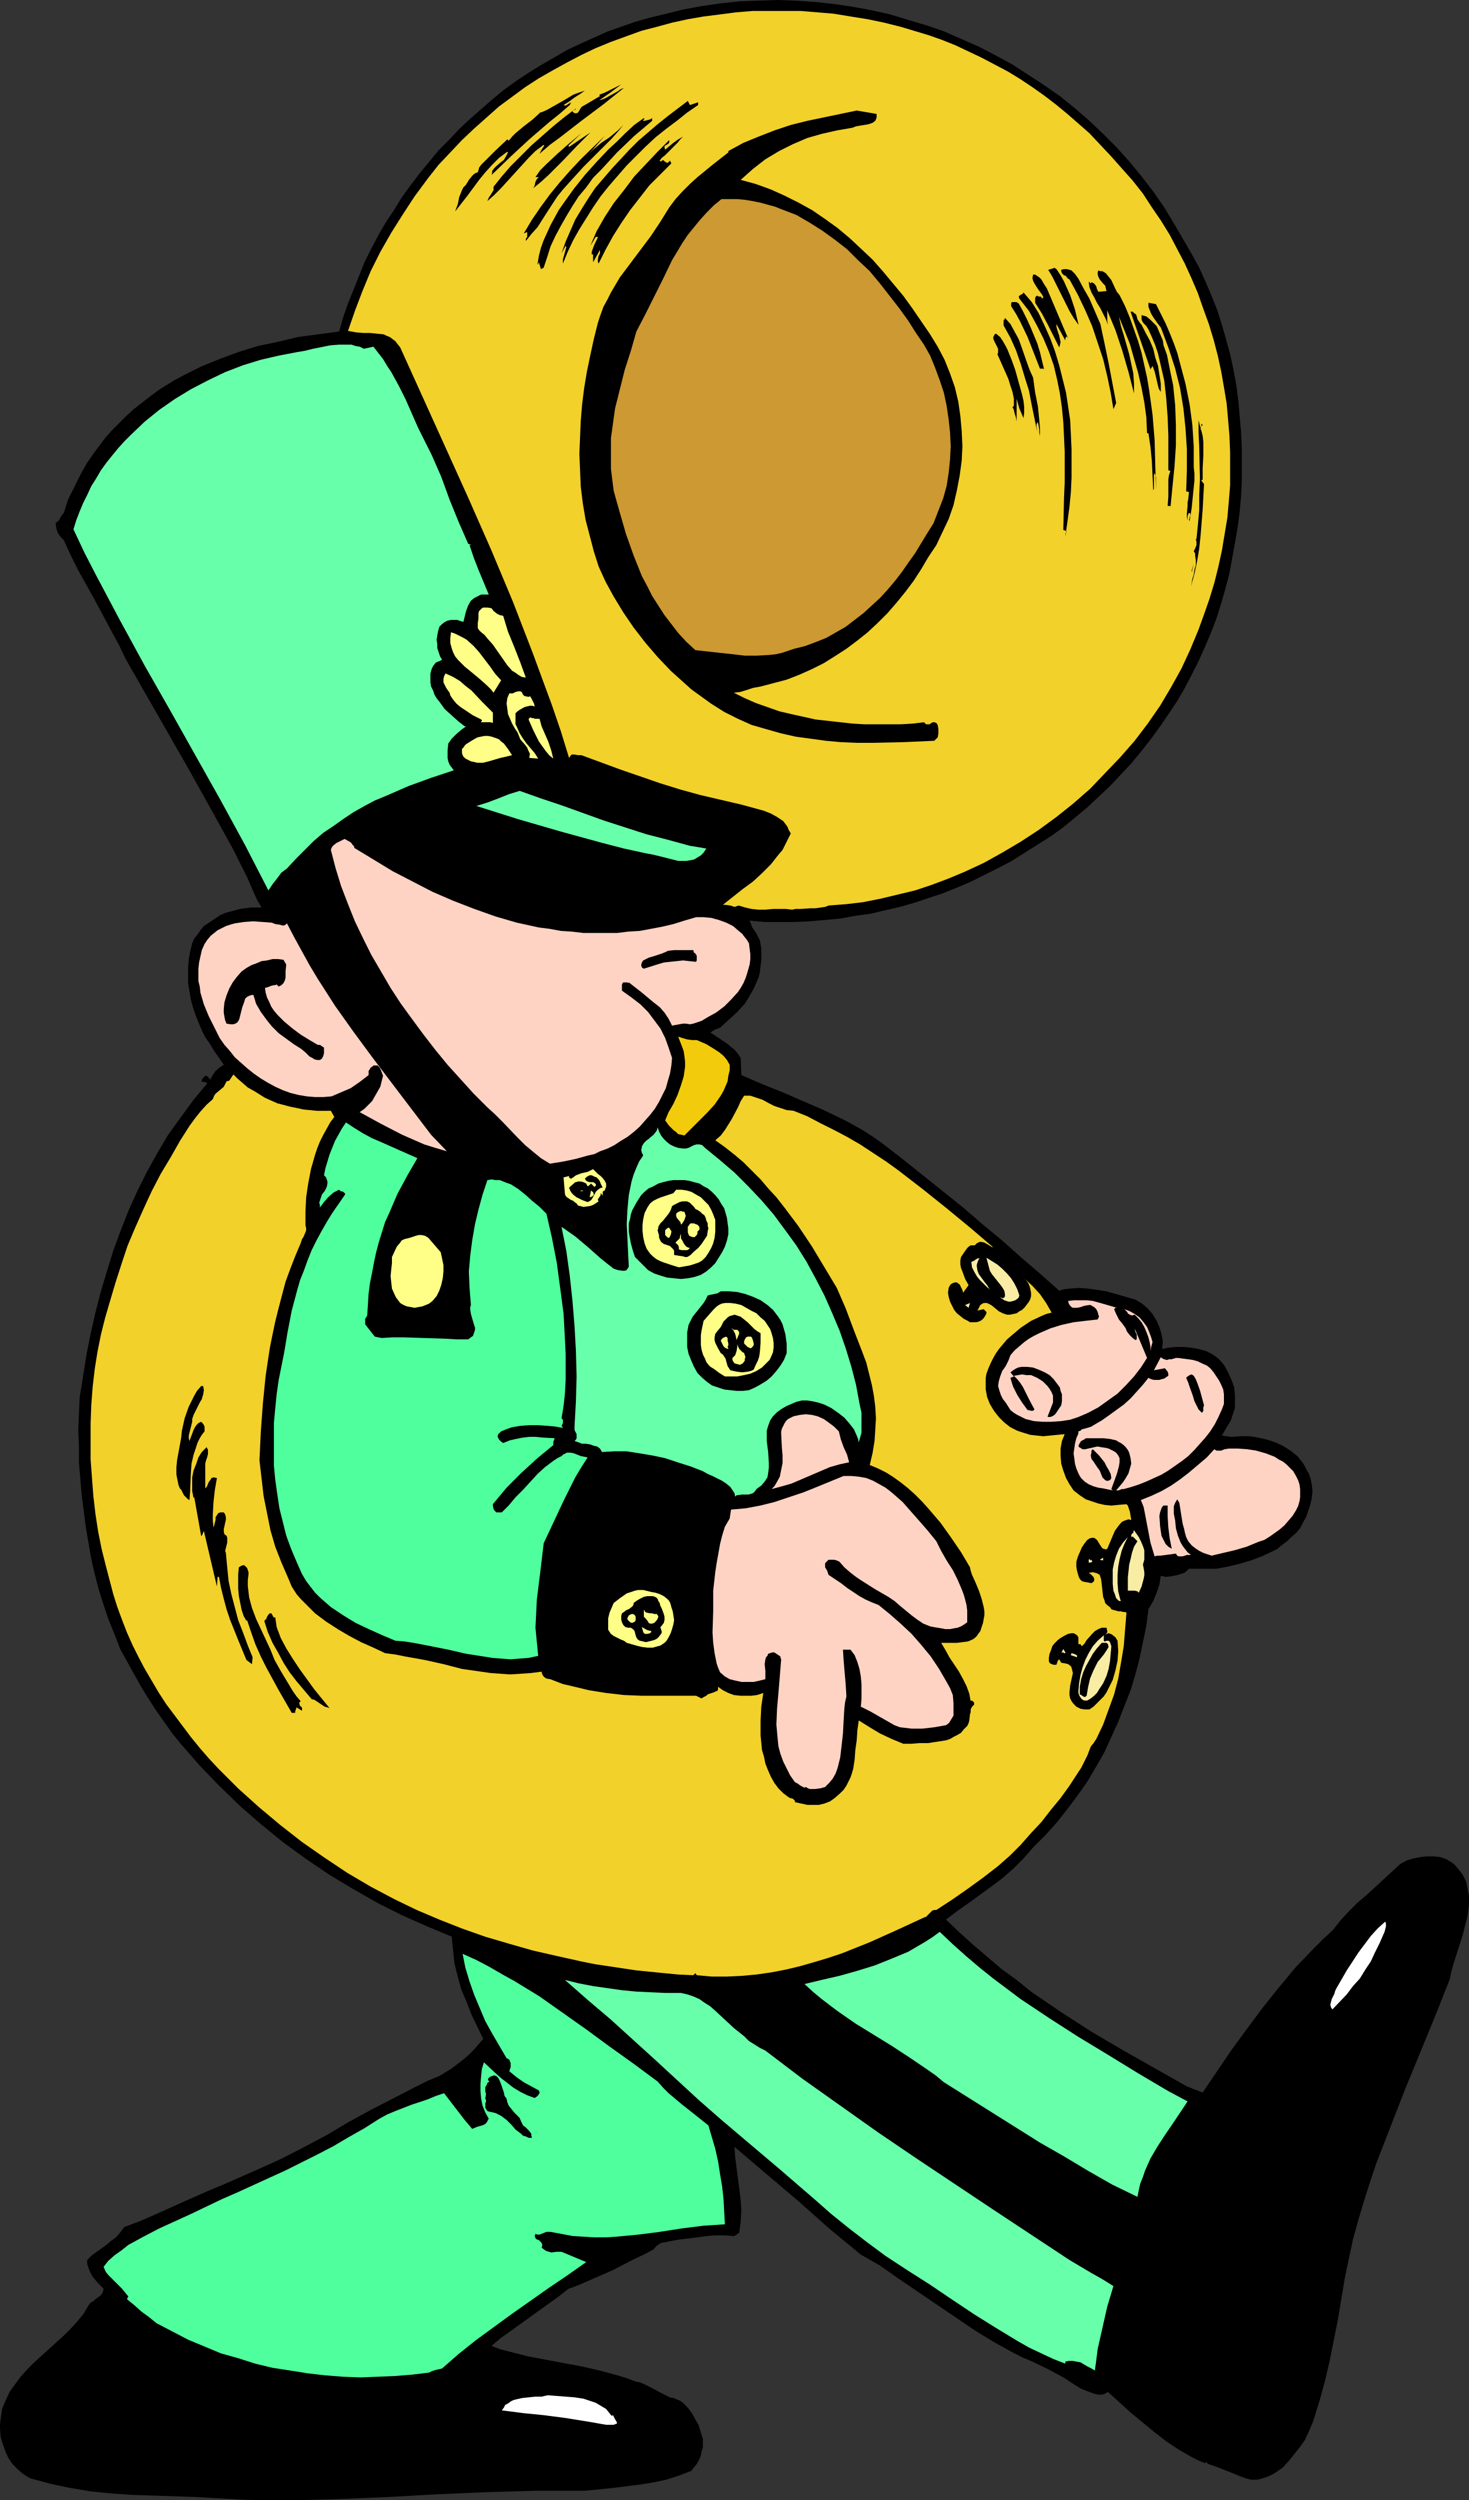 <?xml version="1.0" encoding="UTF-8" standalone="no"?>
<svg
   version="1.0"
   width="91.498mm"
   height="155.711mm"
   id="svg98"
   sodipodi:docname="Tuba Player 4.wmf"
   xmlns:inkscape="http://www.inkscape.org/namespaces/inkscape"
   xmlns:sodipodi="http://sodipodi.sourceforge.net/DTD/sodipodi-0.dtd"
   xmlns="http://www.w3.org/2000/svg"
   xmlns:svg="http://www.w3.org/2000/svg">
  <rect width="100%" height="100%" fill="#333333" stroke="none"/>
  <sodipodi:namedview
     id="namedview98"
     pagecolor="#ffffff"
     bordercolor="#000000"
     borderopacity="0.25"
     inkscape:showpageshadow="2"
     inkscape:pageopacity="0.0"
     inkscape:pagecheckerboard="0"
     inkscape:deskcolor="#d1d1d1"
     inkscape:document-units="mm" />
  <defs
     id="defs1">
    <pattern
       id="WMFhbasepattern"
       patternUnits="userSpaceOnUse"
       width="6"
       height="6"
       x="0"
       y="0" />
  </defs>
  <path
     style="fill:#000000;fill-opacity:1;fill-rule:evenodd;stroke:none"
     d="m 278.756,56.718 1.778,3.07 1.778,3.232 1.454,3.232 1.454,3.393 1.293,3.232 1.131,3.555 0.97,3.393 0.97,3.555 0.808,3.717 0.646,3.555 0.485,3.717 0.323,3.717 0.323,3.717 0.162,3.717 v 3.717 3.717 l -0.162,3.717 -0.323,3.717 -0.485,3.717 -0.646,3.717 -0.646,3.555 -0.646,3.555 -0.97,3.717 -0.97,3.393 -1.131,3.555 -1.293,3.393 -1.454,3.393 -1.454,3.232 -1.616,3.232 -1.616,3.07 -1.778,3.07 -1.939,2.909 -2.101,3.07 -2.101,2.909 -2.424,3.07 -2.262,2.747 -2.586,2.747 -2.424,2.585 -2.747,2.585 -2.586,2.424 -2.909,2.424 -2.747,2.262 -2.909,2.101 -3.07,1.939 -3.07,1.939 -3.07,1.939 -3.07,1.616 -3.232,1.616 -3.232,1.616 -3.394,1.454 -3.232,1.293 -3.394,1.131 -3.394,1.131 -3.394,0.97 -3.555,0.808 -3.394,0.808 -3.555,0.485 -3.555,0.646 -3.555,0.323 -3.555,0.323 -3.555,0.162 h -3.555 -3.555 l -3.555,-0.323 0.323,0.808 0.323,0.808 0.97,1.454 0.808,1.616 0.162,0.97 0.162,0.808 v 1.454 1.454 l -0.162,1.293 -0.162,1.454 -0.323,1.293 -1.131,2.585 -0.646,1.131 -0.646,1.131 -0.808,1.293 -1.778,1.939 -2.101,1.939 -1.939,1.778 -1.293,0.485 -0.485,0.323 -0.485,0.323 1.939,1.293 1.939,1.293 0.97,0.808 0.808,0.646 0.808,0.97 0.646,0.97 0.162,4.04 4.848,2.101 4.848,1.939 4.848,2.101 4.848,2.101 4.686,2.262 2.424,1.293 2.262,1.293 2.262,1.454 2.262,1.616 2.101,1.616 2.101,1.616 4.848,3.878 4.848,3.878 4.848,3.878 4.686,4.04 4.686,3.878 4.525,4.04 4.525,3.878 4.363,3.878 1.131,-0.323 1.293,-0.162 2.262,-0.162 2.101,0.162 2.262,0.323 2.101,0.323 2.262,0.646 2.262,0.646 2.262,0.646 1.616,0.97 1.293,1.131 1.131,1.293 0.97,1.616 0.646,1.454 0.485,1.616 0.323,1.778 -0.162,1.778 1.454,-0.323 1.778,-0.162 h 1.778 l 1.778,0.162 1.778,0.323 1.778,0.485 1.616,0.808 0.646,0.485 0.646,0.485 1.293,1.454 0.97,1.778 0.808,1.778 0.646,1.778 0.162,1.939 v 1.939 0.97 l -0.323,0.97 -0.323,0.97 -0.323,0.97 -2.101,3.555 1.131,0.162 0.97,0.162 2.262,-0.162 h 2.101 l 1.131,0.162 0.97,0.162 2.101,0.485 1.939,0.646 1.778,0.808 1.778,1.131 1.616,1.293 1.293,1.616 0.485,0.808 0.485,0.97 0.485,0.808 0.323,0.97 0.323,1.616 0.162,1.454 -0.162,1.616 -0.323,1.454 -0.485,1.454 -0.485,1.454 -0.808,1.454 -0.646,1.293 -0.97,1.131 -1.131,0.97 -0.97,0.97 -1.131,0.808 -1.131,0.97 -1.293,0.646 -2.424,1.131 -2.586,0.97 -2.747,0.808 -2.747,0.646 -2.586,0.485 h -6.464 l -0.485,0.485 -0.646,0.485 -1.454,0.485 -1.616,0.323 -1.454,0.162 -0.162,-0.162 h -0.485 l -0.323,-0.162 -0.162,1.131 -0.162,0.97 -0.646,1.939 -0.808,1.939 -1.131,1.939 -0.485,3.878 -0.808,3.878 -0.808,3.878 -0.97,3.717 -1.131,3.717 -1.454,3.717 -1.454,3.717 -1.616,3.555 -1.616,3.555 -1.939,3.393 -2.101,3.555 -2.262,3.232 -2.424,3.232 -2.424,3.07 -2.747,3.07 -2.909,2.909 -2.262,2.585 -2.424,2.424 -2.586,2.262 -2.586,1.939 -5.333,3.878 -2.747,1.939 -2.586,1.939 3.232,3.07 3.232,2.909 3.394,2.909 3.232,2.747 3.555,2.585 3.394,2.747 3.555,2.424 3.555,2.424 7.272,4.686 7.433,4.363 7.433,4.201 7.433,4.201 3.717,1.454 3.394,-5.009 3.394,-5.009 3.555,-4.848 3.717,-5.009 3.878,-4.848 4.04,-4.848 4.202,-4.363 2.262,-2.262 2.262,-2.101 1.778,-2.262 1.939,-2.101 1.939,-1.939 2.101,-1.778 4.04,-3.717 4.04,-3.717 1.454,-0.808 1.616,-0.485 1.616,-0.323 1.454,-0.162 h 1.616 l 1.616,0.162 1.454,0.485 1.293,0.808 0.808,0.646 0.646,0.808 0.646,0.808 0.485,0.646 0.808,1.616 0.323,1.616 0.323,1.778 v 1.778 l -0.162,1.778 -0.323,1.778 -0.485,1.778 -0.485,1.939 -1.131,3.555 -1.131,3.555 -0.485,1.778 -0.323,1.616 -3.394,8.564 -7.11,17.29 -3.394,8.726 -3.394,8.726 -1.454,4.363 -1.454,4.525 -1.293,4.363 -1.293,4.686 -0.97,4.525 -0.97,4.686 -0.808,4.848 -0.808,4.848 -1.939,9.695 -1.131,4.848 -1.293,4.686 -1.454,4.686 -0.97,2.262 -0.97,2.101 -1.131,1.616 -1.293,1.616 -1.293,1.616 -1.454,1.616 -1.616,1.131 -0.808,0.485 -0.97,0.485 -0.97,0.323 -0.97,0.323 -0.97,0.162 h -1.131 l -1.293,-0.323 -1.293,-0.485 -2.424,-0.97 -2.424,-0.97 -1.293,-0.485 -1.454,-0.485 -0.485,-0.485 -0.162,0.323 -1.616,-0.646 -1.616,-0.808 -3.07,-1.778 -2.909,-1.939 -2.909,-2.262 -2.747,-2.262 -2.747,-2.262 -5.333,-4.848 -0.808,0.485 -0.646,0.162 h -0.808 l -0.808,-0.162 -1.778,-0.646 -0.808,-0.323 -0.808,-0.323 -1.778,-1.131 -1.939,-1.293 -3.878,-2.101 -4.04,-1.939 -1.939,-0.808 -1.939,-0.97 -4.686,-2.585 -4.525,-2.747 -4.525,-3.07 -4.525,-3.07 -4.525,-3.07 -4.525,-3.07 -4.363,-3.07 -4.525,-2.585 -7.433,-6.14 -7.272,-6.464 -7.433,-6.302 -7.595,-6.464 0.162,2.424 0.323,2.424 0.323,2.585 0.323,2.424 0.323,2.585 0.162,2.585 -0.162,2.585 -0.162,1.293 -0.162,1.293 -1.131,0.808 -2.262,-0.162 h -2.262 l -2.101,0.162 -2.262,0.323 -4.04,0.485 -4.363,0.808 -0.485,0.323 -0.485,0.323 -0.485,0.485 -0.162,0.162 v 0.162 l -2.424,1.293 -2.424,1.131 -5.01,2.585 -5.171,2.262 -2.586,1.131 -2.586,0.97 -2.262,1.778 -2.262,1.616 -9.211,6.625 -2.262,1.616 -2.101,1.778 2.101,0.808 1.939,0.485 4.363,1.131 8.565,1.616 4.363,0.808 4.202,0.97 4.202,1.131 2.101,0.646 2.101,0.808 0.97,0.162 1.131,0.485 1.939,0.97 2.101,1.131 0.97,0.485 0.97,0.485 0.97,0.162 0.646,0.323 0.808,0.323 0.646,0.485 1.131,1.131 0.97,1.293 0.808,1.454 0.808,1.454 0.485,1.616 0.485,1.616 v 0.97 0.97 l -0.323,0.97 -0.162,0.97 -0.485,1.131 -0.485,0.808 -0.646,0.808 -0.646,0.808 -2.909,1.131 -3.07,0.97 -3.07,0.646 -3.07,0.485 -6.464,0.808 -6.464,0.646 h -5.656 -5.656 l -11.635,0.323 -11.473,0.485 -11.473,0.646 -11.473,0.485 -11.635,0.323 h -5.656 l -5.818,-0.162 -5.818,-0.323 -5.656,-0.323 -9.696,-0.323 -4.848,-0.162 -4.848,-0.323 -4.848,-0.485 -4.848,-0.808 -4.686,-0.97 L 9.534,583.99 7.11,583.344 5.494,582.374 4.202,581.243 2.909,579.951 1.939,578.496 1.293,577.042 0.646,575.264 0.162,573.648 0,571.709 v -1.131 l 0.162,-1.293 0.162,-1.131 0.162,-1.131 0.808,-1.939 0.97,-2.101 1.293,-1.778 1.293,-1.778 1.616,-1.778 1.616,-1.616 6.949,-6.302 1.616,-1.616 1.616,-1.778 1.454,-1.778 1.131,-1.939 0.485,-0.646 0.646,-0.323 0.485,-0.485 0.485,-0.323 0.646,-0.485 0.323,-0.323 0.323,-0.646 0.162,-0.646 -1.454,-1.454 -1.293,-1.616 -0.485,-0.97 -0.323,-0.808 -0.323,-0.97 v -0.97 l 1.131,-1.131 1.131,-0.808 1.131,-0.808 1.131,-0.808 1.131,-0.97 1.131,-0.808 0.97,-1.131 0.97,-1.293 3.878,-1.454 4.04,-1.778 7.918,-3.555 4.04,-1.778 3.878,-1.616 8.08,-3.555 5.333,-2.424 5.333,-2.747 5.171,-2.747 5.171,-3.07 5.333,-2.909 5.333,-2.747 5.333,-2.747 2.586,-1.293 2.747,-1.131 2.909,-1.778 2.747,-2.101 1.293,-1.131 1.131,-1.131 1.131,-1.293 1.131,-1.293 -2.747,-5.656 -1.131,-2.909 -1.293,-3.07 -0.808,-2.909 -0.808,-3.232 -0.323,-3.07 -0.162,-1.616 -0.162,-1.616 -5.818,-2.424 -5.818,-2.585 -5.818,-2.909 -5.656,-3.232 -5.656,-3.393 -5.494,-3.717 -5.333,-3.878 -5.171,-4.201 -5.01,-4.363 -4.848,-4.686 -4.686,-4.848 -2.101,-2.424 -2.262,-2.585 -2.101,-2.585 -1.939,-2.747 -1.939,-2.747 -1.778,-2.747 -1.778,-2.909 -1.616,-2.909 -1.616,-2.909 -1.616,-2.909 -1.293,-3.393 -1.454,-3.555 -1.131,-3.393 -1.131,-3.555 -0.97,-3.717 -0.808,-3.555 -0.646,-3.717 -0.646,-3.717 -0.485,-3.878 -0.485,-3.717 -0.323,-3.878 -0.323,-3.717 v -3.878 l -0.162,-3.878 0.162,-3.878 0.162,-3.717 0.808,-5.009 0.808,-5.171 0.97,-4.848 1.131,-5.009 1.293,-5.009 1.454,-4.848 1.454,-4.686 1.778,-4.848 1.778,-4.525 2.101,-4.686 2.262,-4.525 2.424,-4.363 2.586,-4.363 2.909,-4.04 3.07,-4.201 3.232,-3.878 -0.323,-0.162 -0.323,-0.162 h -0.162 -0.485 v -0.162 -0.323 l 0.162,-0.323 0.323,-0.323 0.323,-0.323 h 0.323 l 0.323,0.323 0.323,0.323 0.162,0.323 0.646,-1.131 0.646,-0.97 0.97,-0.808 0.97,-0.646 -2.262,-3.232 -0.97,-1.616 -1.131,-1.616 -0.808,-1.616 -0.808,-1.939 -0.646,-1.616 -0.646,-1.939 -0.485,-1.778 -0.323,-1.939 -0.323,-1.778 v -1.939 -1.939 l 0.162,-1.939 0.323,-1.778 0.485,-1.939 0.485,-1.131 0.808,-0.97 0.646,-0.97 0.808,-0.97 0.97,-0.646 0.97,-0.646 0.97,-0.646 0.97,-0.646 1.131,-0.485 1.131,-0.323 2.424,-0.646 2.424,-0.323 h 2.586 l -0.97,-1.616 -0.808,-1.778 -1.616,-3.717 -3.232,-6.464 -3.555,-6.464 -7.11,-12.766 -14.705,-25.693 -1.616,-3.393 -1.939,-3.555 -3.717,-6.948 -3.878,-6.948 -1.778,-3.555 -1.616,-3.555 -0.808,-0.808 -0.646,-0.97 -0.323,-0.97 -0.162,-1.293 0.808,-0.646 0.485,-0.97 0.646,-0.808 0.323,-0.97 0.646,-2.101 0.97,-1.939 1.131,-2.262 1.131,-2.262 1.293,-2.262 1.454,-2.101 1.454,-1.939 1.454,-1.939 1.616,-1.778 1.616,-1.616 1.616,-1.616 1.778,-1.616 3.717,-2.909 1.939,-1.454 1.778,-1.131 2.101,-1.293 2.101,-1.131 4.202,-2.101 4.363,-1.778 4.363,-1.616 4.686,-1.454 4.686,-0.97 4.686,-1.131 4.848,-0.646 4.848,-0.646 0.97,-3.393 1.131,-3.232 1.293,-3.232 1.293,-3.232 1.293,-3.232 1.616,-3.232 1.616,-3.07 1.778,-3.07 1.939,-2.909 1.778,-2.909 2.101,-2.909 2.101,-2.747 2.262,-2.747 2.262,-2.747 2.424,-2.424 2.424,-2.585 2.586,-2.424 2.586,-2.262 2.586,-2.262 2.747,-2.262 2.909,-2.101 2.909,-1.939 2.909,-1.778 3.07,-1.778 3.07,-1.778 3.07,-1.454 3.232,-1.454 3.232,-1.454 3.232,-1.131 3.232,-1.131 3.394,-0.97 3.394,-0.808 4.525,-1.131 4.363,-0.808 4.525,-0.646 4.525,-0.485 4.363,-0.162 L 183.09,0 l 4.525,0.162 4.525,0.323 4.363,0.485 4.363,0.646 4.363,0.808 4.363,0.97 4.202,1.293 4.363,1.293 4.202,1.454 4.04,1.778 4.04,1.778 4.04,2.101 3.878,2.101 3.717,2.424 3.717,2.424 3.717,2.585 3.394,2.747 3.555,3.07 3.232,3.07 3.07,3.07 3.07,3.393 2.909,3.555 2.747,3.555 2.586,3.717 2.424,4.04 z"
     id="path1" />
  <path
     style="fill:#f2d12b;fill-opacity:1;fill-rule:evenodd;stroke:none"
     d="m 258.879,33.934 2.586,2.747 2.586,2.909 2.586,2.909 2.424,3.07 2.101,3.232 2.101,3.07 2.101,3.393 1.778,3.393 1.778,3.393 1.616,3.555 1.454,3.393 1.293,3.717 1.293,3.555 1.131,3.717 0.97,3.717 0.808,3.717 0.646,3.717 0.646,3.878 0.323,3.717 0.323,3.878 0.162,3.878 v 3.878 3.878 l -0.323,3.878 -0.323,3.717 -0.646,3.878 -0.646,3.878 -0.808,3.717 -0.97,3.878 -1.131,3.717 -1.293,3.717 -1.293,3.555 -1.939,4.686 -2.101,4.525 -2.424,4.363 -2.586,4.363 -2.909,4.201 -3.07,4.04 -3.394,3.878 -3.555,3.717 -3.555,3.717 -3.878,3.393 -4.04,3.232 -4.202,3.07 -4.202,2.747 -4.363,2.585 -4.363,2.424 -4.525,2.101 -3.878,1.616 -3.878,1.454 -3.878,1.293 -4.04,0.97 -4.04,0.97 -4.04,0.808 -4.04,0.485 -4.202,0.323 -0.808,0.323 -1.131,0.162 -1.131,0.162 h -1.131 l -2.424,0.162 h -1.131 l -0.808,0.162 -1.454,-0.162 h -3.07 l -1.778,0.162 h -1.616 l -1.616,-0.162 -1.454,-0.323 -1.616,-0.485 -0.485,0.162 -0.485,0.162 -0.97,-0.323 -1.131,-0.162 h -0.485 -0.162 l 4.686,-3.717 2.424,-1.778 2.101,-1.939 2.101,-2.101 1.778,-2.262 0.97,-1.131 0.646,-1.293 0.646,-1.293 0.646,-1.293 -0.485,-0.808 -0.323,-0.808 -0.485,-0.646 -0.485,-0.646 -1.454,-0.97 -1.454,-0.808 -1.616,-0.646 -1.778,-0.485 -1.778,-0.485 -1.778,-0.485 -4.848,-1.131 -4.848,-1.131 -4.686,-1.293 -4.686,-1.454 -4.686,-1.616 -4.686,-1.616 -9.211,-3.393 h -0.323 -0.485 l -0.808,-0.162 h -0.323 -0.323 l -0.323,0.323 -0.323,0.485 -1.939,-6.302 -2.101,-6.14 -2.262,-6.14 -2.262,-6.14 -4.686,-12.119 -5.01,-11.958 -5.333,-12.119 -5.333,-11.796 -10.827,-23.915 -0.646,-0.808 -0.485,-0.646 -0.646,-0.485 -0.646,-0.485 -0.808,-0.323 -0.646,-0.323 -1.616,-0.162 -1.616,-0.162 h -1.616 l -1.778,-0.162 -1.778,-0.323 1.616,-4.686 1.778,-4.686 1.939,-4.686 2.262,-4.525 2.586,-4.525 2.747,-4.363 2.747,-4.201 3.232,-4.363 2.424,-3.07 2.747,-2.909 2.747,-2.909 2.909,-2.747 2.909,-2.585 2.909,-2.585 3.07,-2.262 3.07,-2.262 3.232,-2.101 3.394,-1.939 3.232,-1.778 3.394,-1.778 3.394,-1.616 3.555,-1.454 3.555,-1.293 3.555,-1.293 3.717,-0.97 3.555,-0.97 3.717,-0.808 3.717,-0.646 3.878,-0.485 3.717,-0.485 3.878,-0.323 h 3.717 3.878 3.878 l 3.878,0.323 3.878,0.323 3.878,0.646 4.04,0.646 3.878,0.808 3.878,0.97 3.232,0.97 3.232,0.97 3.232,1.131 3.232,1.293 3.07,1.454 3.07,1.454 3.07,1.616 3.07,1.616 2.909,1.778 2.909,1.939 2.747,1.939 2.747,2.101 2.747,2.262 2.586,2.262 2.586,2.262 z"
     id="path2" />
  <path
     style="fill:#000000;fill-opacity:1;fill-rule:evenodd;stroke:none"
     d="m 146.246,19.876 -1.293,0.97 -1.293,0.97 -2.586,1.778 0.646,-0.162 0.808,-0.323 1.454,-0.808 1.454,-0.808 0.646,-0.485 0.808,-0.323 -2.424,1.939 -2.424,1.939 -5.171,3.878 -5.01,3.878 -2.424,1.778 -2.424,2.101 0.485,-0.97 0.323,-0.485 0.323,-0.485 -0.162,-0.162 -1.939,1.454 -1.616,1.616 -3.232,3.555 -3.232,3.555 -1.616,1.616 -1.616,1.454 0.323,-0.808 0.646,-0.97 0.485,-0.808 v -0.485 -0.323 l 1.939,-2.424 2.101,-2.424 2.424,-2.424 2.424,-2.424 2.747,-2.424 2.586,-2.262 2.586,-2.101 2.586,-1.939 -0.162,0.323 h -0.323 l -0.162,0.162 -0.162,0.323 0.323,0.162 0.162,0.162 h 0.485 l 0.323,-0.162 0.323,-0.485 0.162,-0.323 0.323,-0.485 0.485,-0.323 0.323,-0.162 3.555,-2.101 -0.162,-0.323 1.293,-0.485 1.293,-0.646 z"
     id="path3" />
  <path
     style="fill:#000000;fill-opacity:1;fill-rule:evenodd;stroke:none"
     d="m 137.681,21.33 -1.131,0.808 -1.293,0.808 -1.293,0.97 -1.293,0.808 0.485,0.162 0.485,-0.323 0.808,-0.485 -0.323,0.646 -2.424,2.101 -2.424,1.939 -4.686,4.04 -4.363,4.04 -4.525,4.363 0.162,-0.485 v -0.485 l 0.485,-0.646 0.485,-0.485 1.131,-0.97 0.646,-0.485 0.485,-0.808 0.485,-0.97 -0.162,-0.162 -1.939,1.454 -1.616,1.616 -1.616,1.778 -1.454,1.778 -2.747,3.717 -2.909,3.717 0.646,-1.778 0.323,-1.616 0.323,-0.808 0.323,-0.808 0.323,-0.646 0.646,-0.646 0.162,-0.323 0.323,-0.485 0.162,-0.323 0.808,-0.97 0.323,-0.323 0.485,-0.323 0.485,-0.162 0.162,-0.485 0.162,-0.646 0.485,-0.646 0.485,-0.485 1.293,-1.293 1.454,-1.454 2.909,-2.747 0.323,0.323 0.808,-0.97 0.808,-0.808 1.939,-1.616 2.101,-1.616 1.939,-1.778 v 0 0.162 l 1.454,-0.646 1.131,-0.646 2.586,-1.454 2.424,-1.454 1.293,-0.485 z"
     id="path4" />
  <path
     style="fill:#000000;fill-opacity:1;fill-rule:evenodd;stroke:none"
     d="m 162.405,24.723 1.939,-0.646 v 0.646 l -2.586,1.778 -2.424,1.939 -2.586,1.939 -2.424,1.939 -2.424,2.262 -2.101,2.101 -2.262,2.262 -2.101,2.424 -2.101,2.424 -1.939,2.424 -1.778,2.585 -1.616,2.585 -1.616,2.585 -1.454,2.585 -1.293,2.747 -1.131,2.747 v -0.97 l 0.323,-1.131 0.485,-1.778 -0.162,-0.323 -0.97,1.778 0.97,-2.747 1.131,-2.585 1.131,-2.585 1.454,-2.424 1.616,-2.585 1.616,-2.424 1.939,-2.262 1.939,-2.262 2.101,-2.262 2.101,-2.262 2.101,-2.101 2.262,-1.939 2.262,-1.939 2.424,-1.939 4.686,-3.555 z"
     id="path5" />
  <path
     style="fill:#000000;fill-opacity:1;fill-rule:evenodd;stroke:none"
     d="m 206.36,26.824 v 0.485 0.323 l -0.162,0.485 -0.162,0.323 -0.646,0.485 -0.97,0.323 -0.97,0.162 -1.939,0.323 -0.808,0.323 -3.717,0.646 -3.555,0.808 -3.394,0.97 -3.394,1.454 -1.616,0.808 -1.616,0.808 -1.616,0.97 -1.616,0.97 -1.454,1.131 -1.454,1.131 -1.454,1.293 -1.454,1.293 3.555,0.97 3.555,1.293 3.232,1.454 3.232,1.616 3.232,1.778 3.07,2.101 2.909,2.101 2.909,2.424 2.586,2.424 2.747,2.585 2.424,2.747 2.424,2.909 2.424,2.909 2.101,2.909 2.101,3.07 2.101,3.07 1.778,2.909 1.616,3.07 1.293,3.232 1.131,3.232 0.808,3.393 0.485,3.393 0.323,3.555 0.162,3.555 -0.162,3.393 -0.485,3.555 -0.646,3.393 -0.808,3.555 -1.131,3.232 -1.454,3.07 -1.454,3.07 -1.939,2.909 -1.616,2.747 -1.778,2.747 -1.939,2.585 -2.101,2.585 -2.101,2.424 -2.262,2.262 -2.424,2.262 -2.424,1.939 -2.586,1.939 -2.747,1.778 -2.586,1.616 -2.909,1.454 -2.909,1.293 -2.909,1.131 -3.07,0.808 -3.07,0.808 -1.778,0.323 -1.454,0.485 -1.616,0.485 -1.454,0.162 2.586,1.293 2.586,1.131 2.747,0.97 2.747,0.97 2.747,0.646 2.909,0.646 2.909,0.646 2.909,0.323 2.909,0.323 2.909,0.323 2.747,0.162 h 2.909 2.909 2.747 l 2.909,-0.162 2.586,-0.323 0.485,0.485 h 0.485 0.323 l 0.485,-0.323 0.323,-0.162 h 0.323 l 0.485,0.162 0.323,0.485 0.162,0.97 v 0.97 l -0.162,0.97 -0.323,0.323 -0.485,0.485 -7.272,0.323 -7.433,0.162 h -3.555 l -3.717,-0.162 -3.555,-0.323 -3.555,-0.485 -3.555,-0.485 -3.555,-0.808 -3.394,-0.97 -3.394,-0.97 -3.232,-1.454 -3.232,-1.616 -3.07,-1.939 -2.909,-2.101 -1.778,-1.293 -1.616,-1.454 -3.232,-2.909 -3.07,-3.232 -2.909,-3.393 -2.747,-3.555 -2.424,-3.555 -2.262,-3.717 -1.939,-3.555 -1.616,-3.555 -1.131,-3.555 -0.97,-3.717 -0.97,-3.717 -0.646,-3.878 -0.485,-3.878 -0.162,-3.878 -0.162,-3.878 0.162,-3.878 0.162,-3.878 0.323,-3.878 0.485,-3.878 0.646,-3.878 0.808,-3.878 0.808,-3.717 0.97,-3.878 0.646,-1.939 0.646,-1.778 0.97,-1.778 0.808,-1.616 2.101,-3.555 2.424,-3.232 2.424,-3.232 2.424,-3.232 2.262,-3.393 2.101,-3.393 1.454,-1.939 1.616,-1.778 1.778,-1.778 1.778,-1.616 3.555,-2.909 3.717,-2.909 v -0.323 l 3.555,-1.939 3.555,-1.454 3.717,-1.454 3.878,-1.293 3.878,-0.97 3.878,-0.808 3.878,-0.808 3.878,-0.808 z"
     id="path6" />
  <path
     style="fill:#000000;fill-opacity:1;fill-rule:evenodd;stroke:none"
     d="m 151.417,28.44 h 0.323 l 0.646,-0.162 0.646,-0.162 0.485,-0.323 v 0.646 l -4.202,3.555 -4.04,3.878 -3.717,4.04 -1.939,1.939 -1.616,2.262 -1.778,2.101 -1.454,2.262 -1.454,2.424 -1.293,2.262 -1.293,2.424 -1.131,2.424 -0.808,2.585 -0.808,2.424 -0.646,0.323 -0.485,-1.616 -0.162,0.323 v 0.162 h -0.162 l 0.323,-1.939 0.485,-1.939 0.646,-1.778 0.808,-1.778 0.808,-1.778 0.97,-1.778 0.97,-1.778 1.131,-1.616 2.424,-3.393 2.586,-3.232 2.747,-3.07 2.747,-2.909 2.101,-1.939 1.939,-1.939 2.101,-1.939 1.131,-0.808 1.131,-0.808 0.162,0.323 h -0.162 l -0.162,0.162 z"
     id="path7" />
  <path
     style="fill:#000000;fill-opacity:1;fill-rule:evenodd;stroke:none"
     d="m 134.126,42.822 -1.454,1.616 -1.454,1.778 -2.424,3.717 -2.262,3.555 -1.454,1.616 -1.293,1.616 v -0.485 l 0.323,-0.485 V 55.103 54.941 54.618 l -0.808,0.323 1.939,-3.232 2.101,-3.07 2.262,-3.07 2.262,-2.747 2.424,-2.747 2.586,-2.747 5.494,-5.333 -3.717,4.201 0.97,-0.97 0.97,-0.808 0.97,-0.808 0.97,-0.646 0.97,-0.646 0.97,-0.808 0.97,-0.808 1.293,-1.293 -1.293,1.616 -1.454,1.616 -3.232,3.232 -3.394,3.393 -1.616,1.778 z"
     id="path8" />
  <path
     style="fill:#000000;fill-opacity:1;fill-rule:evenodd;stroke:none"
     d="m 143.66,30.702 -0.808,0.808 z"
     id="path9" />
  <path
     style="fill:#000000;fill-opacity:1;fill-rule:evenodd;stroke:none"
     d="m 125.561,44.276 0.323,-0.646 0.162,-0.808 0.323,-0.646 0.162,-0.162 0.323,-0.323 h -0.808 l 1.131,-1.616 1.293,-1.293 2.747,-2.585 2.747,-2.424 2.909,-2.424 -3.07,2.909 0.162,0.323 5.01,-3.393 -3.232,3.232 -3.232,3.393 -3.394,3.393 -1.778,1.616 z"
     id="path10" />
  <path
     style="fill:#000000;fill-opacity:1;fill-rule:evenodd;stroke:none"
     d="m 160.789,32.157 -0.646,0.646 -0.646,0.808 -2.909,2.909 -0.808,0.646 -0.485,0.646 0.162,0.162 h 0.162 l 0.485,-0.323 0.323,0.323 0.485,0.323 h 0.323 l 0.323,-0.323 0.162,-0.162 0.323,0.646 -2.586,2.585 -2.586,2.585 -2.262,2.909 -2.262,2.909 -2.101,3.07 -1.939,3.07 -1.778,3.232 -1.616,3.232 -0.162,-0.485 v -0.485 l 0.162,-0.808 0.323,-0.646 v -0.646 -0.162 l -1.616,2.909 v -1.939 l -0.323,0.162 V 59.304 l 0.162,-0.485 0.485,-1.293 0.485,-0.97 0.162,-0.323 0.162,-0.485 h -0.323 l -0.323,0.162 -0.323,0.646 -0.808,1.293 1.454,-3.393 1.939,-3.393 2.101,-3.232 2.424,-3.07 2.424,-3.232 2.747,-2.909 2.747,-2.909 2.747,-2.747 v 0.485 l -0.162,0.323 -0.485,0.323 -0.323,0.162 -0.162,0.162 v 0.323 l 0.162,0.485 0.97,-0.808 0.97,-0.808 1.131,-0.808 z"
     id="path11" />
  <path
     style="fill:#cc9932;fill-opacity:1;fill-rule:evenodd;stroke:none"
     d="m 215.733,78.533 1.778,2.585 1.454,2.585 1.131,2.747 1.131,3.07 0.97,2.909 0.646,3.07 0.485,3.232 0.323,3.07 0.162,3.232 -0.162,3.07 -0.323,3.232 -0.485,3.07 -0.808,2.909 -1.131,2.909 -1.131,2.909 -1.616,2.585 -2.747,4.525 -1.616,2.262 -1.454,2.101 -1.616,2.101 -1.778,2.101 -1.778,1.939 -1.939,1.778 -1.939,1.778 -2.101,1.616 -2.101,1.616 -2.262,1.293 -2.262,1.293 -2.424,0.97 -2.586,0.97 -2.586,0.646 -1.454,0.485 -1.454,0.485 -1.454,0.323 -1.454,0.162 -2.909,0.162 h -2.909 l -2.747,-0.323 -3.07,-0.323 -2.909,-0.323 -2.909,-0.323 -2.101,-1.939 -1.939,-2.101 -1.616,-2.101 -1.616,-2.101 -1.454,-2.262 -1.454,-2.262 -1.131,-2.262 -1.293,-2.424 -0.97,-2.424 -0.97,-2.424 -1.778,-5.009 -1.454,-5.009 -1.454,-5.171 -0.323,-2.585 -0.323,-2.585 v -2.424 -2.424 -2.424 l 0.323,-2.262 0.323,-2.424 0.323,-2.262 1.131,-4.525 1.131,-4.525 1.454,-4.525 1.293,-4.525 2.101,-4.04 2.101,-4.201 2.101,-4.201 2.101,-4.363 2.424,-4.04 1.293,-1.939 1.454,-1.778 1.454,-1.778 1.616,-1.778 1.616,-1.616 1.778,-1.454 h 1.939 1.778 l 1.778,0.162 1.939,0.323 1.616,0.323 1.778,0.485 1.778,0.485 1.616,0.646 3.394,1.293 3.07,1.778 3.07,1.939 2.909,2.101 2.909,2.262 2.586,2.585 2.747,2.585 2.424,2.909 2.262,2.909 2.262,2.909 2.101,2.909 z"
     id="path12" />
  <path
     style="fill:#000000;fill-opacity:1;fill-rule:evenodd;stroke:none"
     d="m 248.699,63.344 0.97,1.454 0.808,1.454 1.454,3.232 1.131,3.393 0.808,3.393 v 0.162 l -1.131,-1.616 -0.97,-1.616 -3.232,-6.464 -0.808,-1.616 -0.97,-1.616 1.131,-0.323 0.323,-0.162 z"
     id="path13" />
  <path
     style="fill:#000000;fill-opacity:1;fill-rule:evenodd;stroke:none"
     d="m 259.041,76.271 0.97,4.525 0.97,4.686 1.778,9.372 -0.646,1.454 -0.646,-3.878 -0.808,-3.878 -0.97,-4.04 -1.293,-3.878 -1.293,-3.878 -1.616,-3.717 -1.778,-3.717 -1.939,-3.555 -0.323,-0.162 -0.323,-0.323 -0.162,-0.323 -0.485,-0.162 -0.485,-0.485 -0.162,-0.485 v -0.323 l 0.646,-0.162 h 0.646 l 0.646,0.162 0.485,0.162 0.485,0.485 0.323,0.323 0.808,1.131 1.293,2.424 0.646,1.131 0.646,1.131 z"
     id="path14" />
  <path
     style="fill:#000000;fill-opacity:1;fill-rule:evenodd;stroke:none"
     d="m 263.565,69.484 1.293,2.585 1.131,2.747 0.97,2.747 0.97,2.747 0.808,2.747 0.646,2.909 0.646,2.909 0.485,2.909 0.808,5.817 0.485,5.979 0.162,5.979 0.162,5.817 v -1.131 -0.97 -0.97 l -0.323,-0.97 -0.162,0.485 v 0.485 1.131 1.131 0.485 l -0.162,0.323 -0.162,-3.393 -0.162,-3.393 -0.323,-3.393 -0.485,-3.232 h -0.323 l -0.162,-3.717 -0.485,-3.555 -0.646,-3.393 -0.808,-3.555 -0.97,-3.393 -0.97,-3.393 -1.293,-3.232 -1.293,-3.232 0.485,2.262 0.646,2.101 1.293,4.525 0.485,2.262 0.485,2.262 0.162,2.424 v 2.262 l -1.293,-5.009 -1.454,-5.009 -1.616,-4.848 -1.939,-4.686 v 1.616 0.808 l 0.162,0.97 -0.485,-1.293 -0.646,-1.293 -0.646,-1.293 -0.808,-1.293 -0.646,-1.293 -0.646,-1.131 -0.485,-1.293 -0.162,-1.293 0.485,0.485 0.162,-0.323 0.323,0.162 0.323,0.162 0.485,0.646 0.162,0.646 0.323,0.646 1.939,-0.162 -0.162,-0.646 -0.162,-0.646 -0.485,-0.485 -0.808,-0.97 -0.323,-0.646 -0.162,-0.646 v -0.323 l 0.162,-0.485 0.485,0.162 h 0.485 l 0.808,0.485 0.646,0.808 0.646,0.808 0.808,1.778 0.485,0.97 z"
     id="path15" />
  <path
     style="fill:#000000;fill-opacity:1;fill-rule:evenodd;stroke:none"
     d="m 246.436,67.868 5.01,11.796 -0.323,-0.485 -0.162,0.162 -0.162,0.323 v 0.323 0.162 l -2.101,-3.878 v 0.646 l 0.162,0.646 0.485,1.454 0.162,0.808 0.162,0.646 -0.162,0.808 -0.162,0.485 -1.293,-2.585 -1.293,-2.585 -1.454,-2.747 -1.616,-2.585 v -0.646 -0.485 l 0.162,-0.323 0.162,-0.162 h 0.323 l 0.162,0.162 h 0.323 0.162 l 0.162,0.162 0.162,0.323 0.323,-0.323 -0.323,-0.646 -0.485,-0.646 -0.485,-0.646 -0.808,-1.293 -0.323,-0.646 -0.162,-0.646 0.162,-0.808 h 0.485 l 0.485,0.323 0.485,0.323 0.485,0.485 0.646,1.131 z"
     id="path16" />
  <path
     style="fill:#000000;fill-opacity:1;fill-rule:evenodd;stroke:none"
     d="m 244.497,73.686 1.454,3.07 1.293,2.909 1.131,3.07 0.97,3.232 0.808,3.232 0.808,3.232 0.485,3.232 0.485,3.232 0.162,3.393 0.162,3.393 v 3.393 3.393 l -0.162,3.393 -0.323,3.393 -0.485,3.555 -0.485,3.393 v -0.646 l 0.162,-0.323 0.162,-0.162 -0.162,-0.162 h -0.162 l -0.485,-0.162 0.162,-7.433 0.162,-3.717 v -7.272 l -0.162,-3.555 -0.162,-3.393 -0.323,-3.393 -0.485,-3.393 -0.646,-3.232 -0.808,-3.393 -1.131,-3.232 -1.293,-3.07 -1.616,-3.232 -1.778,-3.232 -2.262,-2.909 -0.162,-0.485 0.162,-0.162 0.162,-0.162 0.323,-0.162 0.323,-0.162 0.162,-0.323 0.97,1.131 0.97,1.131 0.808,1.293 0.808,1.293 z"
     id="path17" />
  <path
     style="fill:#000000;fill-opacity:1;fill-rule:evenodd;stroke:none"
     d="m 239.811,71.423 0.97,1.778 0.97,1.939 0.808,1.778 0.808,1.939 0.808,1.939 0.646,2.101 0.97,4.04 -0.162,-0.162 h -0.808 l -1.454,-3.717 -1.454,-3.717 -1.778,-3.717 -0.97,-1.778 -1.131,-1.778 v -0.485 -0.162 l 0.162,-0.323 h 0.323 0.808 l 0.162,0.162 z"
     id="path18" />
  <path
     style="fill:#000000;fill-opacity:1;fill-rule:evenodd;stroke:none"
     d="m 272.13,71.585 1.131,2.262 1.131,2.262 0.97,2.262 0.97,2.424 0.808,2.262 0.646,2.424 1.293,4.848 0.97,4.848 0.646,4.848 0.323,5.009 v 4.848 l 0.162,1.616 v 1.616 l -0.323,3.232 -0.323,3.232 -0.485,3.07 -0.162,-0.323 0.162,-0.323 v -0.323 l 0.162,-0.162 v -0.485 -0.162 l -0.323,-0.162 -0.162,0.323 -0.162,0.485 v 0.485 0.485 l -0.162,-0.808 v -0.808 l 0.162,-1.778 v -0.808 l 0.162,-0.808 0.162,-1.616 -0.323,-0.162 h -0.323 l 0.162,-5.009 v -5.009 l -0.323,-4.848 -0.485,-4.686 -0.808,-4.848 -1.131,-4.525 -1.454,-4.525 -1.616,-4.363 -0.323,-0.808 -0.646,-0.808 -1.131,-1.616 -0.485,-0.808 -0.323,-0.808 -0.323,-0.808 v -0.97 z"
     id="path19" />
  <path
     style="fill:#000000;fill-opacity:1;fill-rule:evenodd;stroke:none"
     d="m 268.737,76.433 0.97,1.939 0.97,1.778 0.808,1.939 0.485,2.101 0.646,1.939 0.323,2.101 0.323,2.101 v 1.939 l -0.485,-0.808 -0.323,-1.293 -0.323,-1.454 -0.323,-1.293 -0.485,-1.293 -0.485,0.808 -4.686,-13.574 h 0.485 l 0.323,0.323 0.485,0.323 0.162,0.485 0.162,0.646 0.323,0.485 0.323,0.485 z"
     id="path20" />
  <path
     style="fill:#000000;fill-opacity:1;fill-rule:evenodd;stroke:none"
     d="m 273.908,81.28 0.808,2.262 0.485,2.424 0.485,2.424 0.485,2.262 0.485,4.848 0.162,4.686 v 4.686 l -0.323,4.848 -0.485,4.848 -0.485,5.009 v -0.485 h -0.646 l 0.162,-2.262 v -2.101 -1.939 l 0.162,-0.97 0.323,-0.97 -0.485,-0.162 v -3.878 -4.201 l -0.162,-4.363 -0.323,-4.363 -0.485,-4.363 -0.485,-2.101 -0.485,-2.101 -0.485,-2.101 -0.646,-1.939 -0.808,-1.939 -0.808,-1.778 -0.485,-0.808 -0.646,-0.646 -0.323,-0.485 -0.162,-0.485 v -0.485 -0.485 l 1.131,0.323 0.808,0.646 0.808,0.808 0.808,0.808 0.485,1.131 0.485,1.131 0.485,1.131 z"
     id="path21" />
  <path
     style="fill:#000000;fill-opacity:1;fill-rule:evenodd;stroke:none"
     d="m 243.204,88.875 0.485,3.555 0.646,3.232 0.323,3.232 0.162,1.939 v 1.778 l -0.162,-0.808 v -0.646 l -0.162,-0.97 -0.162,-0.808 -0.162,0.162 -0.162,0.323 v 0.485 l 0.162,1.293 -1.293,-6.302 -0.646,-3.393 -0.97,-3.07 -0.97,-3.232 -1.131,-3.232 -1.293,-2.909 -1.616,-2.909 v -1.454 l 0.162,0.323 0.162,-0.646 1.293,1.454 0.97,1.778 0.97,1.778 0.646,1.778 1.293,3.717 0.646,1.778 z"
     id="path22" />
  <path
     style="fill:#000000;fill-opacity:1;fill-rule:evenodd;stroke:none"
     d="m 239.003,87.098 0.808,2.909 0.808,2.909 0.323,1.454 0.162,1.454 v 1.293 l -0.162,1.293 -0.97,-2.262 -0.323,-1.131 -0.323,-1.131 v 1.293 2.747 1.293 l -0.162,-0.97 -0.323,-0.97 -0.162,-0.808 -0.323,-0.646 0.323,-0.323 V 93.884 l -0.323,-1.616 -0.485,-1.454 -0.485,-1.616 -1.293,-2.909 -1.293,-2.909 0.162,-0.323 v -0.323 -0.646 l -0.323,-0.646 -0.646,-1.293 -0.162,-0.485 v -0.323 l 0.162,-0.323 0.162,-0.323 0.323,-0.162 0.97,0.808 0.646,0.97 0.646,1.131 0.485,0.97 0.97,2.424 z"
     id="path23" />
  <path
     style="fill:#68ffaa;fill-opacity:1;fill-rule:evenodd;stroke:none"
     d="m 87.909,81.604 1.131,1.454 1.131,1.454 0.97,1.616 0.97,1.454 1.778,3.232 1.616,3.232 2.909,6.625 1.616,3.232 1.616,3.232 2.262,5.171 1.939,5.332 2.101,5.171 2.262,5.171 0.808,0.323 h -0.485 l 0.485,1.454 0.485,1.454 1.131,2.909 2.424,5.817 h -0.646 -0.646 -0.485 l -0.646,0.323 -0.97,0.485 -0.808,0.646 -0.646,1.131 -0.485,1.293 -0.323,1.293 -0.323,1.293 -1.454,-0.485 h -0.646 -0.808 l -0.808,0.162 -0.646,0.323 -0.646,0.485 -0.646,0.646 -0.323,1.131 -0.162,0.97 -0.162,0.97 0.162,0.97 v 0.97 l 0.323,0.97 0.323,0.97 0.485,0.808 -0.323,0.162 -0.323,0.162 -0.808,0.323 -0.646,0.808 -0.162,0.323 -0.162,0.323 -0.323,1.131 v 1.131 0.97 l 0.162,0.97 0.485,0.97 0.323,0.97 0.485,0.808 0.646,0.808 1.293,1.778 1.616,1.454 1.616,1.454 1.454,1.131 h 0.323 l -1.131,0.808 -1.131,0.97 -1.131,1.131 -0.808,1.131 -0.162,1.616 v 1.778 l 0.162,0.808 0.323,0.808 0.485,0.646 0.485,0.646 -5.333,1.778 -5.333,1.939 -5.171,2.262 -2.747,1.131 -2.424,1.293 -2.586,1.454 -2.424,1.616 -2.262,1.616 -2.424,1.616 -2.262,1.939 -2.101,2.101 -2.101,2.101 -2.101,2.262 -0.646,0.485 -0.646,0.485 -0.97,1.293 -1.131,1.454 -0.97,1.454 -5.494,-10.665 -5.818,-10.665 -11.797,-21.007 -5.979,-10.503 -5.818,-10.665 -5.656,-10.665 -2.747,-5.333 -2.586,-5.494 0.646,-2.101 0.808,-2.101 0.808,-1.939 0.97,-1.939 0.97,-2.101 1.131,-1.778 1.131,-1.939 1.293,-1.778 1.293,-1.616 1.454,-1.778 1.454,-1.616 1.616,-1.616 3.232,-3.07 3.394,-2.747 3.717,-2.585 3.717,-2.262 4.04,-2.101 4.04,-1.939 4.202,-1.616 4.202,-1.293 4.202,-0.97 4.202,-0.808 1.939,-0.323 1.939,-0.485 4.04,-0.808 2.101,-0.162 h 1.939 0.97 l 0.97,0.323 0.97,0.162 0.97,0.485 z"
     id="path24" />
  <path
     style="fill:#000000;fill-opacity:1;fill-rule:evenodd;stroke:none"
     d="m 282.634,100.671 0.162,-0.162 v -0.323 -0.485 l 0.162,0.162 0.162,0.162 -0.323,0.323 -0.162,0.485 v 0.162 l 0.162,0.323 0.323,1.293 0.162,1.454 v 3.07 l -0.162,3.07 v 1.293 1.454 0 h -0.162 l -0.162,0.162 0.646,0.808 -0.323,5.979 -0.485,6.14 -0.323,3.07 -0.485,2.909 -0.646,3.07 -0.808,2.909 0.162,-0.808 0.162,-0.97 0.323,-0.97 0.162,-1.131 0.323,-1.131 v -1.131 l -0.162,-1.131 v -0.485 l -0.323,-0.485 0.323,-0.646 0.323,-0.808 v -0.808 l -0.162,-0.646 h 0.162 l 0.162,-1.616 0.162,-1.616 0.323,-3.555 v -3.555 l 0.162,-3.717 -0.162,-7.595 -0.162,-3.393 v -3.393 0.485 l 0.162,0.646 0.162,0.646 z"
     id="path25" />
  <path
     style="fill:#000000;fill-opacity:1;fill-rule:evenodd;stroke:none"
     d="m 280.533,134.767 0.485,-2.101 -0.485,1.616 z"
     id="path26" />
  <path
     style="fill:#000000;fill-opacity:1;fill-rule:evenodd;stroke:none"
     d="m 280.372,136.06 v 0 0.808 0 z"
     id="path27" />
  <path
     style="fill:#ffff87;fill-opacity:1;fill-rule:evenodd;stroke:none"
     d="m 118.451,144.947 1.131,3.717 1.454,3.555 1.454,3.717 1.293,3.555 -0.97,-0.162 -0.808,-0.485 -0.646,-0.485 -0.808,-0.485 -1.131,-1.293 -1.131,-1.616 -1.131,-1.616 -1.131,-1.616 -1.293,-1.454 -0.646,-0.808 -0.808,-0.646 -0.485,-0.485 -0.323,-0.485 v -0.485 -0.646 l 0.162,-1.131 v -1.293 l 0.162,-0.485 0.323,-0.323 0.323,-0.323 0.323,-0.162 h 0.97 l 0.97,0.162 0.485,0.646 0.808,0.646 0.646,0.323 z"
     id="path28" />
  <path
     style="fill:#ffff87;fill-opacity:1;fill-rule:evenodd;stroke:none"
     d="m 117.966,160.137 -1.778,2.909 -0.646,-0.808 -0.808,-0.808 -1.616,-1.454 -1.939,-1.616 -1.778,-1.454 -0.808,-0.808 -0.808,-0.808 -0.646,-0.808 -0.485,-0.97 -0.323,-0.97 -0.323,-1.131 v -1.293 l 0.162,-1.293 0.97,0.323 0.97,0.485 0.97,0.485 0.808,0.485 1.616,1.454 1.293,1.454 2.586,3.393 1.131,1.616 z"
     id="path29" />
  <path
     style="fill:#ffff87;fill-opacity:1;fill-rule:evenodd;stroke:none"
     d="m 116.027,167.732 v 2.424 l -0.646,-0.162 h -0.646 -0.323 -0.485 -0.646 v -0.162 l 0.162,-0.162 v -0.162 l -0.162,-0.162 -0.97,-0.485 -0.97,-0.485 -1.939,-1.293 -0.97,-0.646 -0.97,-0.808 -0.808,-0.97 -0.646,-0.97 -0.162,-0.646 -0.485,-0.646 -0.323,-0.485 -0.323,-0.646 -0.323,-0.646 v -0.808 l 0.162,-0.646 0.162,-0.323 0.162,-0.323 1.778,0.808 1.616,0.97 1.293,1.131 1.454,1.131 2.424,2.585 z"
     id="path30" />
  <path
     style="fill:#ffff87;fill-opacity:1;fill-rule:evenodd;stroke:none"
     d="m 124.753,163.853 0.323,0.485 0.323,0.646 0.323,0.646 0.162,0.646 -0.646,-0.162 h -0.485 l -1.293,0.323 -1.131,0.646 -0.485,0.323 -0.485,0.485 v 0.808 1.778 l 0.323,0.646 0.646,1.454 0.808,1.293 0.808,1.131 0.97,1.131 0.97,1.131 0.808,1.293 -2.101,-0.162 0.162,-0.97 -0.323,-0.646 -0.323,-0.808 -0.485,-0.646 -1.131,-1.293 -0.323,-0.808 -0.323,-0.808 -0.646,-0.97 -0.646,-1.131 -0.485,-1.131 -0.485,-1.131 -0.162,-1.293 -0.162,-1.131 0.162,-1.293 0.485,-1.131 h 0.485 0.323 l 0.646,-0.323 0.646,-0.162 h 0.485 l 0.323,0.162 0.162,0.323 0.162,0.323 0.323,0.323 h 0.162 l 0.646,0.162 h 0.323 z"
     id="path31" />
  <path
     style="fill:#ffff87;fill-opacity:1;fill-rule:evenodd;stroke:none"
     d="m 127.5,170.963 1.616,3.717 0.646,1.939 0.485,1.939 -0.97,-0.808 -0.808,-0.97 -0.808,-1.131 -0.808,-1.131 -1.293,-2.585 -1.131,-2.585 0.162,-0.323 0.323,-0.162 0.323,0.162 h 0.323 l 0.323,0.162 h 0.485 0.323 0.323 z"
     id="path32" />
  <path
     style="fill:#ffff87;fill-opacity:1;fill-rule:evenodd;stroke:none"
     d="m 120.552,177.75 -1.293,0.323 -1.454,0.323 -2.747,0.808 -1.293,0.323 h -1.454 l -0.646,-0.162 -0.808,-0.162 -0.646,-0.323 -0.646,-0.323 -0.485,-0.485 -0.162,-0.323 -0.162,-0.485 v -0.485 -0.485 l 0.323,-0.323 0.323,-0.485 0.323,-0.323 1.293,-0.808 0.808,-0.485 0.646,-0.323 0.808,-0.162 0.808,-0.162 h 0.808 l 0.808,0.162 0.97,0.323 0.808,0.323 0.485,0.485 0.646,0.485 0.485,0.646 0.485,0.646 z"
     id="path33" />
  <path
     style="fill:#68ffaa;fill-opacity:1;fill-rule:evenodd;stroke:none"
     d="m 162.405,199.08 3.878,0.646 -0.646,0.97 -0.646,0.646 -0.808,0.485 -0.808,0.485 -0.808,0.162 -0.97,0.162 h -0.97 -0.97 l -1.939,-0.485 -1.939,-0.485 -1.939,-0.485 -1.778,-0.323 -5.171,-1.131 -5.01,-1.293 -10.019,-2.747 -10.019,-2.909 -9.696,-3.07 2.586,-0.808 2.586,-0.97 2.424,-0.97 2.586,-0.808 5.01,1.778 4.848,1.616 9.857,3.555 5.01,1.616 5.01,1.616 5.01,1.293 z"
     id="path34" />
  <path
     style="fill:#ffd3c4;fill-opacity:1;fill-rule:evenodd;stroke:none"
     d="m 83.384,199.565 4.525,2.747 4.525,2.747 4.686,2.424 4.686,2.424 4.848,2.101 5.01,1.939 5.01,1.778 5.01,1.454 5.171,1.131 2.586,0.323 2.586,0.485 2.586,0.162 2.747,0.323 h 2.586 2.586 2.747 l 2.586,-0.323 2.747,-0.162 2.586,-0.485 2.586,-0.485 2.747,-0.646 2.586,-0.808 2.747,-0.808 h 1.778 l 1.778,0.162 1.778,0.485 1.778,0.646 1.616,0.808 1.293,1.131 0.808,0.646 0.485,0.646 0.646,0.808 0.485,0.808 0.162,1.293 0.162,1.293 v 1.131 l -0.162,1.293 -0.323,1.131 -0.323,1.131 -0.323,0.97 -0.485,1.131 -0.646,1.131 -0.646,0.97 -1.616,1.778 -1.616,1.616 -1.939,1.454 -1.778,0.97 -1.616,0.97 -0.97,0.323 -0.97,0.323 -0.808,0.162 -0.97,-0.162 h -0.646 l -1.778,0.323 -0.808,0.162 -0.808,-1.616 -0.97,-1.454 -1.131,-1.293 -1.454,-1.131 -2.909,-2.424 -2.909,-2.262 -0.162,0.162 -0.162,-0.162 h -0.485 -0.323 -0.162 l -0.162,0.162 -0.162,0.323 v 1.454 l 2.262,1.616 2.101,1.616 1.778,1.778 1.454,1.939 1.454,1.939 1.131,2.262 0.808,2.262 0.808,2.424 -0.162,1.778 -0.323,1.939 -0.485,1.616 -0.485,1.778 -0.808,1.616 -0.808,1.616 -0.97,1.616 -1.131,1.454 -1.293,1.454 -1.131,1.293 -1.454,1.293 -1.454,1.131 -1.616,0.97 -1.454,0.97 -1.616,0.808 -1.778,0.646 -1.293,0.646 -1.454,0.323 -2.909,0.808 -3.07,0.646 -3.07,0.485 -2.101,-1.293 -1.778,-1.454 -1.939,-1.616 -1.778,-1.778 -3.555,-3.717 -1.778,-1.778 -1.778,-1.616 -3.232,-3.232 -3.07,-3.393 -3.07,-3.393 -2.909,-3.555 -2.747,-3.555 -2.747,-3.717 -2.586,-3.555 -2.424,-3.717 -2.262,-3.878 -2.262,-3.878 -1.939,-3.878 -1.939,-4.04 -1.616,-4.04 -1.616,-4.201 -1.293,-4.201 -1.131,-4.363 0.162,-0.485 0.323,-0.485 0.808,-0.646 0.97,-0.485 0.97,-0.485 1.454,0.808 0.485,0.646 0.323,0.323 z"
     id="path35" />
  <path
     style="fill:#ffd3c4;fill-opacity:1;fill-rule:evenodd;stroke:none"
     d="m 67.548,217.34 1.778,3.393 1.778,3.232 1.778,3.232 1.939,3.232 4.04,6.302 4.363,6.14 4.525,6.14 4.525,5.979 9.211,12.119 3.717,3.878 -2.747,-0.808 -2.586,-0.808 -2.586,-1.131 -2.586,-1.131 -5.01,-2.585 -5.01,-2.747 1.131,-0.808 0.808,-0.808 0.97,-0.97 0.646,-1.131 0.646,-1.131 0.646,-1.131 0.323,-1.293 0.323,-1.293 -0.485,-1.293 -0.323,-0.646 -0.485,-0.485 H 88.394 87.909 l -0.323,0.323 -0.323,0.162 -0.162,0.323 -0.323,0.485 v 0.97 l -2.101,1.616 -2.101,1.454 -2.262,0.97 -2.262,0.97 -1.939,0.162 h -1.939 l -1.939,-0.162 -1.939,-0.323 -1.939,-0.485 -1.778,-0.646 -1.778,-0.808 -1.778,-0.97 -1.616,-0.97 -1.616,-1.131 -1.616,-1.293 -1.454,-1.293 -1.454,-1.293 -1.131,-1.454 -1.293,-1.454 -1.131,-1.616 -1.293,-2.585 -1.293,-2.585 -1.131,-2.747 -0.808,-2.747 -0.162,-1.454 -0.323,-1.293 v -1.454 -1.454 l 0.162,-1.454 0.323,-1.454 0.323,-1.454 0.646,-1.454 0.646,-0.97 0.808,-0.97 0.808,-0.646 0.808,-0.646 0.97,-0.485 0.97,-0.485 0.97,-0.323 1.131,-0.323 2.101,-0.323 2.262,-0.162 2.262,0.162 2.101,0.162 0.808,0.323 1.131,0.162 0.485,0.162 h 0.485 l 0.323,-0.162 z"
     id="path36" />
  <path
     style="fill:#000000;fill-opacity:1;fill-rule:evenodd;stroke:none"
     d="m 163.375,224.288 h 0.162 l 0.162,0.162 0.323,0.485 v 0.808 0.323 l -0.162,0.323 -1.616,-0.162 -1.454,-0.162 -1.454,0.162 -1.616,0.162 -1.454,0.162 -1.616,0.485 -3.07,0.97 -0.323,-0.162 -0.162,-0.162 -0.162,-0.485 0.162,-0.646 0.323,-0.485 0.646,-0.323 0.646,-0.323 1.616,-0.485 1.454,-0.485 0.808,-0.323 0.646,-0.323 1.454,-0.162 h 1.454 3.07 z"
     id="path37" />
  <path
     style="fill:#000000;fill-opacity:1;fill-rule:evenodd;stroke:none"
     d="m 67.386,227.036 -0.162,1.616 v 1.454 l -0.162,0.646 -0.323,0.646 -0.485,0.485 -0.323,0.162 -0.323,0.162 -0.485,-0.485 -0.323,0.162 h -0.323 l -0.646,0.162 -0.808,0.323 -0.646,0.162 0.162,1.131 0.323,1.131 0.485,0.97 0.485,1.131 0.646,0.97 0.808,0.97 1.616,1.616 1.939,1.616 1.939,1.454 2.101,1.293 1.939,1.131 h 0.485 l 0.485,0.323 0.485,0.323 v 0.323 0.323 0.646 l -0.162,0.646 -0.323,0.646 -0.485,0.323 h -0.646 l -0.646,-0.162 -0.485,-0.323 -0.646,-0.323 -0.97,-0.97 -0.97,-0.808 -1.778,-1.131 -1.778,-1.293 -1.778,-1.293 -1.616,-1.616 -1.293,-1.616 -1.293,-1.778 -1.131,-1.939 -0.323,-1.131 -0.323,-0.97 -0.808,0.162 -0.646,0.323 -0.485,0.485 -0.162,0.646 -0.485,1.293 -0.323,1.293 -0.323,1.293 -0.162,0.485 -0.323,0.485 -0.485,0.323 -0.485,0.162 h -0.646 l -0.97,-0.162 -0.323,-0.808 -0.162,-0.808 -0.162,-0.97 v -0.808 l 0.162,-1.616 0.485,-1.616 0.646,-1.616 0.808,-1.454 0.97,-1.293 1.131,-1.293 1.131,-0.808 1.131,-0.646 1.293,-0.485 1.131,-0.485 1.293,-0.162 1.293,-0.323 h 1.293 l 1.293,0.162 z"
     id="path38" />
  <path
     style="fill:#f2cc0c;fill-opacity:1;fill-rule:evenodd;stroke:none"
     d="m 164.021,244.811 2.262,0.97 2.101,1.293 0.97,0.646 0.97,0.808 0.808,0.97 0.646,1.131 v 1.293 l -0.323,1.293 -0.162,1.293 -0.485,1.131 -0.485,1.131 -0.646,1.131 -1.454,2.101 -1.778,1.939 -1.778,1.778 -1.778,1.778 -1.778,1.778 -0.646,-0.162 -0.808,-0.162 -0.485,-0.485 -0.646,-0.485 -1.131,-1.131 -0.323,-0.485 -0.485,-0.646 0.808,-1.939 1.131,-1.939 0.97,-2.101 0.808,-2.262 0.646,-2.101 0.162,-1.131 0.162,-1.131 v -1.293 l -0.162,-1.293 -0.162,-1.131 -0.485,-1.293 -0.808,-2.101 0.97,0.323 1.131,0.323 1.131,0.162 z"
     id="path39" />
  <path
     style="fill:#f2d12b;fill-opacity:1;fill-rule:evenodd;stroke:none"
     d="m 77.89,261.454 0.808,1.454 -0.97,1.293 -0.808,1.454 -0.808,1.454 -0.808,1.616 -0.646,1.616 -0.485,1.454 -0.97,3.393 -0.646,3.393 -0.485,3.232 -0.162,3.393 v 3.232 l 0.162,0.646 v 0.485 l -0.162,0.485 -0.485,1.131 -0.323,0.485 -0.162,0.485 -0.162,0.485 -1.293,3.07 -1.131,2.909 -1.131,3.07 -0.808,3.07 -0.808,3.07 -0.808,3.232 -0.646,3.07 -0.646,3.232 -0.97,6.464 -0.646,6.464 -0.485,6.625 -0.323,6.787 0.485,4.201 0.485,4.201 0.808,4.04 0.808,4.04 1.131,3.878 1.454,3.717 1.616,3.717 0.808,1.939 1.131,1.778 0.97,1.131 1.131,1.131 2.262,2.262 2.586,1.939 2.747,1.778 2.747,1.616 2.747,1.454 2.909,1.293 2.747,1.293 2.424,0.323 2.424,0.485 4.525,0.808 4.363,0.97 4.363,1.131 4.525,0.646 2.262,0.323 2.262,0.162 2.262,0.162 2.424,-0.162 2.424,-0.162 2.586,-0.323 0.162,0.646 0.323,0.485 0.162,0.162 0.485,0.323 0.97,0.162 0.808,0.323 2.101,0.808 2.101,0.485 4.04,0.97 4.04,0.646 4.202,0.485 4.04,0.162 h 4.202 4.363 4.363 l 0.646,0.323 0.646,0.323 0.485,-0.323 0.646,-0.323 0.323,-0.323 0.485,-0.162 0.97,-0.323 0.323,-0.162 0.485,-0.162 0.162,-0.323 v -0.646 l 1.131,0.808 1.293,0.646 1.293,0.485 1.454,0.162 h 1.293 1.454 l 1.293,-0.162 1.454,-0.485 -0.485,3.232 -0.162,3.232 v 3.555 l 0.162,1.616 0.162,1.778 0.485,1.616 0.323,1.616 0.646,1.616 0.646,1.454 0.808,1.454 0.97,1.293 1.131,1.131 1.293,0.97 0.323,0.162 0.646,0.162 0.323,0.323 0.162,0.162 v 0.323 l 1.454,0.323 1.454,0.323 h 1.454 1.293 l 1.293,-0.323 1.293,-0.485 1.131,-0.808 1.293,-1.131 0.808,-0.808 0.646,-0.97 0.485,-0.97 0.485,-0.97 0.323,-0.97 0.323,-1.131 0.323,-2.101 0.162,-2.262 0.323,-2.262 0.162,-2.424 0.323,-2.262 2.586,1.616 2.424,1.454 2.747,1.293 2.747,1.131 h 1.778 l 2.101,-0.162 h 1.939 l 2.101,-0.323 2.101,-0.323 0.97,-0.323 0.808,-0.485 0.97,-0.485 0.808,-0.485 0.646,-0.808 0.808,-0.808 0.323,-0.646 0.162,-0.646 0.162,-1.454 0.162,-0.485 v -0.646 l 0.323,-0.646 0.485,-0.485 v -0.323 -0.162 l -0.485,-0.485 v 0 h -0.162 l -0.162,0.162 -0.323,-1.778 -0.646,-1.778 -0.808,-1.616 -0.97,-1.778 -2.262,-3.393 -0.97,-1.778 -0.97,-1.616 h 1.293 2.424 l 1.293,-0.162 1.293,-0.162 1.131,-0.485 0.485,-0.323 0.485,-0.485 0.323,-0.485 0.485,-0.646 0.323,-0.97 0.323,-0.97 0.162,-0.97 0.162,-0.808 v -0.97 l -0.162,-0.97 -0.485,-1.939 -0.646,-1.939 -0.808,-1.939 -0.808,-1.778 -0.323,-0.97 -0.162,-0.808 -2.101,-3.555 -2.424,-3.555 -2.424,-3.393 -2.909,-3.393 -1.454,-1.616 -1.616,-1.616 -1.616,-1.454 -1.616,-1.293 -1.778,-1.293 -1.778,-1.131 -1.939,-0.97 -1.939,-0.808 0.646,-2.747 0.485,-2.909 0.162,-2.585 0.162,-2.747 -0.162,-2.747 -0.323,-2.585 -0.485,-2.585 -0.646,-2.585 -0.646,-2.585 -0.97,-2.585 -1.939,-5.009 -1.939,-5.171 -2.101,-4.848 -2.909,-4.848 -2.909,-4.848 -3.232,-4.848 -3.394,-4.525 -1.778,-2.262 -1.939,-2.101 -1.778,-2.101 -2.101,-2.101 -1.939,-1.939 -2.101,-1.778 -2.262,-1.778 -2.262,-1.616 1.293,-1.131 0.97,-1.293 0.808,-1.293 0.808,-1.293 1.454,-2.747 0.646,-1.454 0.808,-1.293 h 1.454 l 1.454,0.485 1.454,0.485 1.454,0.808 1.293,0.646 1.454,0.485 1.454,0.485 1.616,0.162 3.232,1.293 3.07,1.616 3.232,1.616 3.07,1.616 3.07,1.778 6.141,4.04 2.909,2.101 5.656,4.363 5.656,4.525 5.494,4.525 5.494,4.686 -0.485,-0.162 -0.485,-0.323 -1.131,-0.646 -0.646,-0.162 h -0.485 l -0.646,0.323 -0.162,0.162 -0.323,0.323 h -0.485 -0.485 l -0.485,0.323 -0.323,0.323 -0.808,1.131 -0.646,0.97 -0.162,0.808 v 0.97 l 0.162,0.808 0.323,0.808 0.646,1.778 0.808,1.454 -1.293,1.778 -0.162,-0.646 -0.323,-0.646 -0.323,-0.646 -0.646,-0.485 h -0.485 l -0.485,0.162 -0.323,0.162 -0.323,0.323 -0.162,0.323 -0.162,0.323 -0.162,1.131 0.162,0.97 0.323,1.131 0.485,0.97 0.485,0.97 0.646,0.808 0.808,0.646 0.808,0.646 0.97,0.485 0.485,0.323 h 0.808 0.646 l 0.646,-0.162 0.646,-0.323 0.485,-0.485 0.323,-0.485 0.323,-0.646 v -0.323 l -0.162,-0.162 -0.485,-0.485 -1.454,0.323 0.323,-0.646 0.323,-0.646 0.485,-0.323 0.323,-0.162 h 0.485 0.323 l 0.97,0.485 0.808,0.646 0.97,0.808 0.97,0.485 0.485,0.162 0.485,0.162 h 0.646 l 0.808,-0.162 0.808,-0.162 0.646,-0.485 0.646,-0.323 0.646,-0.646 0.485,-0.646 0.485,-0.646 0.323,-0.646 0.162,-0.646 v -0.808 l -0.162,-0.808 -0.162,-0.646 -0.323,-0.808 -0.485,-0.646 -0.485,-0.485 1.939,1.778 1.778,1.939 1.454,2.101 1.293,2.262 -1.293,0.323 -1.131,0.485 -2.424,1.131 -2.424,1.616 -2.101,1.778 -1.131,0.97 -1.778,2.101 -0.808,1.131 -0.646,1.131 -0.646,1.293 -0.485,1.131 -0.485,1.293 -0.162,0.97 v 0.808 1.939 l 0.323,1.778 0.646,1.616 0.97,1.616 1.131,1.454 1.293,1.293 1.454,1.131 1.616,0.808 1.454,0.485 1.616,0.485 1.454,0.162 1.616,0.162 1.616,-0.162 1.616,-0.162 1.778,-0.162 -0.646,1.616 -0.323,1.778 v 1.778 l 0.162,1.778 0.485,1.616 0.646,1.778 0.808,1.454 0.97,1.454 1.454,1.131 1.454,0.97 1.454,0.485 1.454,0.485 1.454,0.323 1.616,0.162 1.616,-0.162 1.939,-0.162 0.323,0.323 0.162,0.485 0.323,0.97 0.162,0.97 0.162,0.97 -0.646,-0.162 -0.485,0.162 -0.485,0.162 -0.646,0.323 -0.808,0.97 -0.808,1.131 -1.778,4.201 -0.485,0.162 -0.162,-0.162 h -0.323 l -0.323,-0.323 -0.323,-0.485 -0.808,-1.293 -0.646,-0.485 h -0.323 -0.323 l -0.485,0.162 -0.485,0.323 -0.646,0.808 -0.646,0.97 -0.485,1.131 -0.485,1.131 -0.323,1.131 v 1.131 l 0.162,0.97 0.323,1.131 0.162,0.485 0.323,0.485 0.323,0.323 0.485,0.162 0.97,0.162 0.808,0.162 0.485,-0.323 0.162,-0.323 v -0.323 l -0.162,-0.485 -0.646,-0.646 -0.485,-0.323 0.97,-0.162 0.646,0.162 0.485,0.162 0.485,0.323 0.162,0.485 0.162,0.485 0.162,1.293 0.162,1.454 0.162,1.454 0.323,0.808 0.162,0.646 0.485,0.485 0.646,0.485 0.323,0.485 0.485,0.162 0.646,0.162 0.485,0.162 h 0.646 l 0.485,0.162 h 0.485 l 0.323,0.162 -0.323,3.878 -0.323,4.04 -0.646,3.878 -0.646,3.717 -0.97,3.717 -1.293,3.555 -1.293,3.555 -1.616,3.393 -0.646,0.97 -0.646,0.808 -0.808,2.101 -0.97,1.939 -0.485,0.97 -0.646,0.97 -2.101,3.232 -2.101,2.909 -2.262,2.747 -2.262,2.909 -2.424,2.585 -2.424,2.747 -2.586,2.585 -2.747,2.424 -3.555,2.747 -3.555,2.585 -3.717,2.585 -3.717,2.424 h -0.485 l -0.485,0.162 -0.485,0.485 -0.646,0.646 -0.323,0.323 -0.485,0.162 -6.302,2.909 -6.464,2.909 -3.232,1.293 -3.232,1.293 -3.394,1.131 -3.232,0.97 -3.394,0.97 -3.394,0.808 -3.394,0.646 -3.394,0.485 -3.555,0.323 -3.394,0.162 h -3.555 l -3.555,-0.323 -0.323,-0.485 -0.485,0.485 -3.555,-0.162 -3.394,-0.323 -3.232,-0.323 -3.232,-0.323 -6.464,-0.97 -3.232,-0.485 -3.232,-0.646 -5.818,-1.293 -5.656,-1.293 -5.656,-1.616 -5.494,-1.616 -5.494,-1.939 -5.333,-2.101 -5.333,-2.262 -5.333,-2.585 -5.494,-2.909 -5.494,-3.232 -5.333,-3.555 -5.333,-3.717 -5.171,-4.04 -5.01,-4.201 -4.848,-4.363 -4.686,-4.686 -2.262,-2.424 -2.101,-2.424 -2.101,-2.585 -1.939,-2.585 -1.939,-2.585 -1.939,-2.585 -1.778,-2.747 -1.616,-2.747 -1.616,-2.747 -1.454,-2.747 -1.454,-2.909 -1.293,-2.909 -1.131,-2.909 -1.131,-3.07 -0.97,-3.07 -0.808,-3.07 -0.97,-3.717 -0.97,-3.878 -0.808,-4.04 -0.646,-4.201 -0.485,-4.201 -0.323,-4.201 -0.323,-4.363 v -4.201 -4.363 l 0.162,-4.363 0.323,-4.201 0.485,-4.201 0.646,-4.04 0.808,-4.04 0.97,-3.878 1.131,-3.878 1.293,-4.363 1.454,-4.525 1.454,-4.363 1.778,-4.201 1.939,-4.363 1.939,-4.201 2.101,-4.04 2.424,-4.04 2.101,-3.717 2.262,-3.555 1.293,-1.778 1.293,-1.616 1.454,-1.616 1.454,-1.293 0.323,-0.808 0.323,-0.485 0.97,-0.808 0.97,-0.808 0.323,-0.646 0.323,-0.646 0.646,-0.162 0.323,-0.485 0.323,-0.485 0.323,-0.485 0.97,0.97 2.424,2.101 1.454,0.808 1.293,0.808 1.293,0.808 2.909,1.293 3.07,0.808 1.616,0.323 1.454,0.323 1.616,0.162 1.616,0.162 h 1.616 z"
     id="path40" />
  <path
     style="fill:#4fff9e;fill-opacity:1;fill-rule:evenodd;stroke:none"
     d="m 98.251,272.604 -2.424,4.201 -2.262,4.201 -0.97,2.262 -0.97,2.262 -0.97,2.101 -1.454,4.686 -0.646,2.424 -0.485,2.262 -0.485,2.585 -0.485,2.424 -0.323,2.424 -0.162,2.585 -0.162,2.585 -0.162,0.323 -0.323,0.485 v 0.646 0.646 l 0.485,0.646 1.778,2.262 1.616,0.323 v 0 l 2.586,-0.162 h 2.424 l 5.01,0.162 5.01,0.162 2.586,0.162 h 2.747 l 0.646,-0.485 0.485,-0.323 0.162,-0.485 0.162,-0.485 0.162,-0.485 v -0.485 l -0.323,-0.97 -0.646,-2.262 -0.162,-0.97 v -0.646 l 0.162,-0.485 -0.323,-4.04 -0.162,-3.878 0.323,-3.717 0.485,-3.717 0.646,-3.717 0.808,-3.393 0.97,-3.555 1.131,-3.393 0.97,-0.162 0.97,0.162 h 0.97 l 0.808,0.323 0.808,0.323 0.97,0.323 1.778,1.131 1.616,1.293 1.616,1.454 1.778,1.454 1.616,1.616 1.293,5.656 1.131,5.817 0.808,5.979 0.808,6.14 0.323,6.14 0.162,3.232 v 3.07 3.07 l -0.162,3.07 -0.323,3.07 -0.485,2.909 0.323,0.323 v 0.323 0.485 l -0.323,0.646 0.162,0.162 0.162,0.323 -1.778,-0.323 -1.778,-0.162 -2.262,-0.162 h -2.101 l -2.101,0.162 -1.939,0.323 -0.97,0.323 -0.808,0.323 -0.808,0.323 -0.646,0.646 -0.162,0.323 v 0.323 l 0.323,0.646 0.485,0.485 0.485,0.323 1.616,-0.646 1.454,-0.323 1.616,-0.323 1.454,-0.162 h 1.454 l 1.616,0.162 2.909,0.162 -0.162,0.485 -0.162,0.323 v 0.485 0.323 l -3.717,3.07 -3.717,3.393 -3.555,3.555 -1.616,1.939 -1.616,1.939 v 0.485 l 0.162,0.646 0.162,0.323 0.485,0.485 h 1.293 l 1.616,-1.616 1.616,-1.939 1.778,-1.778 1.778,-1.939 1.616,-1.778 1.778,-1.616 1.939,-1.454 0.97,-0.646 0.97,-0.485 0.323,-0.323 0.323,-0.162 0.323,-0.162 0.323,-0.162 h 0.808 l 0.808,0.162 0.808,0.323 0.808,0.323 0.808,0.162 0.808,0.162 -1.454,2.262 -1.454,2.424 -2.586,5.171 -2.424,5.171 -2.424,5.171 -0.808,6.787 -0.808,6.464 -0.162,3.393 -0.162,3.232 0.323,3.393 0.323,3.232 -2.262,0.485 -2.101,0.162 -2.101,0.162 -2.262,-0.162 -2.101,-0.162 -1.939,-0.323 -4.202,-0.646 -4.202,-0.97 -4.04,-0.808 -4.202,-0.808 -2.101,-0.323 -2.101,-0.162 -3.07,-1.293 -3.232,-1.454 -3.07,-1.454 -2.909,-1.778 -2.909,-1.939 -1.293,-1.131 -1.293,-1.131 -1.131,-1.131 -1.131,-1.454 -0.97,-1.293 -0.97,-1.616 -1.293,-2.909 -1.293,-3.07 -1.131,-3.07 -0.808,-3.232 -0.808,-3.232 -0.485,-3.232 -0.485,-3.393 -0.323,-3.393 v -3.393 -3.393 -3.232 l 0.323,-3.555 0.323,-3.232 0.485,-3.393 0.646,-3.232 0.646,-3.232 0.808,-4.848 0.97,-5.009 1.293,-4.848 0.646,-2.262 0.97,-2.424 0.808,-2.262 0.97,-2.424 1.131,-2.262 1.131,-2.101 1.293,-2.262 1.293,-2.101 1.454,-2.101 1.454,-2.101 0.162,-0.323 -0.162,-0.162 -0.162,-0.162 -0.162,-0.162 -0.646,-0.162 -0.162,-0.162 -0.162,-0.162 -0.646,0.323 -0.646,0.323 -1.293,1.131 -0.97,1.131 -0.97,1.293 v -0.646 l -0.162,-0.485 0.323,-0.97 0.323,-0.97 0.646,-0.808 0.485,-0.97 0.162,-0.808 v -0.485 l -0.162,-0.485 -0.162,-0.485 -0.485,-0.485 0.323,-1.616 0.485,-1.616 0.485,-1.616 1.293,-3.232 0.808,-1.454 0.808,-1.454 0.97,-1.454 1.939,1.293 2.101,1.293 2.101,1.131 2.262,0.97 4.363,1.939 z"
     id="path41" />
  <path
     style="fill:#68ffaa;fill-opacity:1;fill-rule:evenodd;stroke:none"
     d="m 160.789,270.342 h 0.646 l 0.646,-0.162 0.646,-0.323 0.646,-0.323 0.646,-0.162 h 0.646 l 0.646,0.162 0.323,0.323 0.323,0.323 3.555,2.909 3.394,2.909 3.232,3.232 3.07,3.232 2.909,3.393 2.747,3.717 2.586,3.555 2.424,3.878 2.101,3.878 2.101,4.04 1.778,4.04 1.778,4.201 1.454,4.201 1.293,4.201 1.131,4.363 0.808,4.363 0.485,2.262 v 2.424 1.131 1.131 l -0.323,1.131 -0.323,1.131 -0.162,-0.808 -0.323,-0.808 -0.646,-1.454 -1.131,-1.454 -1.131,-1.293 -1.454,-1.131 -1.616,-1.131 -1.616,-0.808 -1.454,-0.485 -1.454,-0.323 -1.131,-0.162 h -1.293 l -1.293,0.323 -1.131,0.485 -1.131,0.485 -1.131,0.646 -1.131,0.808 -0.485,0.485 -0.485,0.485 -0.646,0.97 -0.485,1.293 -0.323,1.131 v 1.293 1.131 l 0.323,2.585 0.162,2.585 v 1.131 l -0.162,1.293 -0.162,0.97 -0.646,0.97 -0.808,0.97 -0.485,0.323 -0.646,0.485 -0.323,0.485 -0.485,0.485 -0.485,0.162 -0.646,0.162 h -1.454 l -1.293,0.162 -0.323,0.323 -0.162,-0.808 -0.323,-0.485 -0.646,-0.97 -0.97,-0.808 -0.97,-0.646 -2.262,-1.131 -1.131,-0.485 -1.131,-0.646 -2.909,-1.131 -3.07,-0.97 -2.909,-0.97 -3.07,-0.646 -2.909,-0.485 -3.07,-0.485 h -2.909 l -2.909,0.162 -0.485,-0.808 -0.646,-0.485 -0.808,-0.162 -0.808,-0.323 -0.97,-0.162 h -0.97 l -0.808,-0.323 -0.97,-0.323 0.323,-0.323 0.162,-0.323 v -0.485 -0.485 l -0.485,-0.97 v -0.485 -0.485 l 0.323,-5.817 0.162,-5.817 -0.162,-5.979 -0.323,-5.817 -0.485,-5.979 -0.646,-5.979 -0.808,-5.817 -1.131,-5.656 1.616,1.131 1.616,1.131 3.07,2.585 2.909,2.585 1.616,1.293 1.454,1.131 0.485,0.162 0.485,0.162 1.131,0.162 h 0.485 l 0.485,-0.162 0.162,-0.323 0.162,-0.162 0.162,-0.323 -0.162,-3.232 -0.162,-3.393 -0.162,-3.393 0.162,-3.393 0.323,-3.393 0.323,-1.616 0.323,-1.616 0.485,-1.616 0.646,-1.616 0.646,-1.454 0.97,-1.454 -0.323,-0.646 -0.162,-0.646 0.162,-0.485 v -0.323 l 0.485,-0.808 0.646,-0.646 0.485,-0.323 0.323,-0.323 0.808,-0.646 0.646,-0.808 0.162,-0.323 0.162,-0.646 0.323,0.97 0.485,0.97 0.646,0.808 0.646,0.646 0.808,0.646 0.97,0.485 0.97,0.323 z"
     id="path42" />
  <path
     style="fill:#ffff87;fill-opacity:1;fill-rule:evenodd;stroke:none"
     d="m 142.367,280.199 -0.323,0.162 -0.162,0.162 v 0.485 0.323 0 h -0.162 v -0.162 l -0.162,-0.162 -0.162,-0.162 v 0.323 0.162 l -0.323,0.485 -0.323,0.485 v 0.162 l 0.162,0.323 -0.485,0.323 -0.485,0.323 -0.646,0.323 -0.646,0.162 -1.293,0.162 -1.293,-0.323 -0.323,-0.485 -0.485,-0.323 -0.323,-0.323 -0.485,-0.162 -0.97,-0.646 -0.323,-0.323 -0.162,-0.485 -0.323,-3.878 1.293,-0.323 v 0.323 l 0.162,0.162 0.323,0.162 0.485,-0.323 0.646,-0.485 1.293,-0.485 1.454,-0.323 0.646,-0.323 0.646,-0.323 0.485,0.485 0.646,0.646 0.646,0.485 0.485,0.485 0.485,0.646 0.323,0.646 v 0.323 0.485 l -0.162,0.323 -0.162,0.485 z"
     id="path43" />
  <path
     style="fill:#000000;fill-opacity:1;fill-rule:evenodd;stroke:none"
     d="m 141.398,278.583 0.485,0.97 h -0.323 l -0.323,0.162 -0.485,0.323 -0.485,0.485 -0.323,0.646 -0.646,1.131 -0.323,0.323 -0.646,0.323 -1.293,-0.485 -1.293,-0.646 -0.646,-0.485 -0.485,-0.485 -0.323,-0.485 -0.323,-0.808 1.454,-1.293 -0.162,-0.162 0.162,0.162 h 0.162 l 0.485,-0.162 h 0.646 l 0.646,0.162 0.646,0.323 0.323,0.646 0.323,-0.162 0.162,-0.162 0.162,-0.162 0.162,-0.162 0.162,0.162 0.646,0.646 0.323,-0.323 v -0.323 l -0.323,-0.323 -0.323,-0.162 h -0.808 l -0.485,-0.162 -0.323,-0.162 -0.323,-0.485 0.485,-0.485 0.646,-0.323 h 0.485 l 0.646,0.323 0.485,0.162 0.485,0.485 0.323,0.485 z"
     id="path44" />
  <path
     style="fill:#000000;fill-opacity:1;fill-rule:evenodd;stroke:none"
     d="m 168.385,281.33 0.808,0.97 0.646,1.131 0.646,0.97 0.323,1.131 0.323,1.131 0.162,1.293 0.162,1.131 v 1.454 l -0.323,1.454 -0.485,1.454 -0.646,1.293 -0.808,1.293 -0.808,1.293 -0.97,0.97 -1.131,0.97 -1.293,0.808 -1.454,0.485 -1.616,0.323 -1.616,0.162 -1.616,-0.162 -1.616,-0.162 -1.616,-0.485 -1.454,-0.485 -1.454,-0.808 -3.07,-3.07 -0.485,-1.454 -0.485,-1.778 -0.323,-1.778 -0.162,-0.97 v -0.97 -0.97 l 0.323,-1.131 0.162,-0.97 0.323,-0.97 0.97,-1.778 1.131,-1.778 0.808,-0.808 0.97,-0.808 1.131,-0.485 1.131,-0.646 1.131,-0.323 1.293,-0.323 1.131,-0.162 h 1.293 1.293 l 1.131,0.162 1.131,0.323 1.293,0.323 0.97,0.646 0.97,0.485 0.97,0.808 z"
     id="path45" />
  <path
     style="fill:#ffff87;fill-opacity:1;fill-rule:evenodd;stroke:none"
     d="m 167.415,284.724 0.485,1.131 0.485,1.293 v 1.293 1.454 l -0.162,1.454 -0.323,1.293 -0.485,1.131 -0.646,1.131 -0.646,0.97 -0.808,0.808 -0.808,0.485 -0.97,0.323 -0.97,0.323 -0.808,0.162 -0.97,0.162 -0.97,0.162 -1.616,-0.485 -1.939,-0.646 -0.808,-0.323 -0.97,-0.485 -0.808,-0.646 -0.646,-0.646 -0.808,-1.131 -0.485,-1.293 -0.323,-1.454 -0.162,-1.454 v -1.454 l 0.162,-1.293 0.323,-1.454 0.646,-1.293 0.323,-0.485 0.323,-0.485 0.808,-0.646 0.97,-0.485 0.808,-0.323 1.939,-0.646 0.97,-0.323 0.646,-0.808 h 1.293 l 1.131,0.162 1.131,0.323 1.131,0.646 1.131,0.646 0.808,0.808 0.97,0.97 z"
     id="path46" />
  <path
     style="fill:#ffff87;fill-opacity:1;fill-rule:evenodd;stroke:none"
     d="m 137.358,280.361 h -1.131 0.323 l 0.323,-0.162 h 0.162 z"
     id="path47" />
  <path
     style="fill:#ffff87;fill-opacity:1;fill-rule:evenodd;stroke:none"
     d="m 139.782,281.33 -0.485,0.323 -0.485,0.162 0.323,-1.616 v 0 l 0.323,0.323 h 0.162 v 0.162 l 0.162,0.323 v 0.162 z"
     id="path48" />
  <path
     style="fill:#000000;fill-opacity:1;fill-rule:evenodd;stroke:none"
     d="m 162.89,283.592 0.485,0.485 0.323,0.485 0.646,0.323 0.485,0.323 0.485,0.485 0.485,0.323 0.323,0.646 0.162,0.646 0.323,0.646 v 0.646 l 0.162,0.485 -0.162,0.646 -0.162,1.131 -0.646,0.97 -0.646,0.97 -0.808,0.97 -0.97,0.808 -0.808,0.808 -0.485,0.323 -0.323,0.162 h -0.485 l -0.485,-0.162 -1.131,-0.162 -0.97,-0.162 v -0.485 -0.485 l -0.162,-0.323 -0.323,-0.323 -0.485,-0.485 -1.454,-0.485 -0.646,-0.485 -0.162,-0.323 -0.162,-0.323 -0.162,-0.485 v -0.485 l -0.162,-0.485 -0.162,-0.646 0.162,-0.485 v -0.323 l 0.485,-0.808 0.646,-0.646 1.293,-1.616 0.485,-0.808 0.323,-0.97 0.485,-0.323 0.646,-0.323 0.646,-0.323 0.646,-0.162 h 0.646 0.485 l 0.646,0.323 z"
     id="path49" />
  <path
     style="fill:#ffff87;fill-opacity:1;fill-rule:evenodd;stroke:none"
     d="m 161.113,285.208 0.162,0.485 0.162,0.485 -0.162,0.485 -0.162,0.485 -0.485,0.808 -0.323,0.323 v 0.485 -0.646 l -0.162,-0.485 -0.808,-0.97 -0.162,-0.485 v -0.485 l 0.162,-0.162 0.162,-0.162 0.323,-0.162 0.485,-0.162 h 0.162 l 0.162,0.162 h 0.323 z"
     id="path50" />
  <path
     style="fill:#ffff87;fill-opacity:1;fill-rule:evenodd;stroke:none"
     d="m 164.668,289.41 -0.162,0.162 -0.323,0.323 v 0.485 l -0.162,0.323 -0.323,0.323 -0.162,0.162 h -0.485 l -0.485,-0.162 -0.323,-0.162 -0.162,-0.323 -0.162,-0.485 v -0.323 -0.97 l 0.485,-0.646 0.162,-0.162 h 0.808 l 0.323,0.162 0.485,0.162 0.323,0.323 0.162,0.323 z"
     id="path51" />
  <path
     style="fill:#ffff87;fill-opacity:1;fill-rule:evenodd;stroke:none"
     d="m 157.558,291.349 h -0.323 l -0.162,-0.162 -0.485,-0.485 v -0.646 -0.485 l 0.323,-0.323 0.485,-0.323 0.323,0.323 0.162,0.323 0.162,0.162 v 0.323 l -0.162,0.646 -0.323,0.646 z"
     id="path52" />
  <path
     style="fill:#ffff87;fill-opacity:1;fill-rule:evenodd;stroke:none"
     d="m 162.405,293.773 -0.323,0.323 -0.323,0.162 h -0.646 -0.646 l -0.646,-0.162 v -0.485 l -0.162,-0.485 -0.646,-0.646 0.485,-0.485 0.485,-0.485 0.162,-0.646 0.162,-0.485 v 0.485 0.646 l 0.323,0.485 0.323,0.646 0.323,0.485 0.323,0.323 0.323,0.162 z"
     id="path53" />
  <path
     style="fill:#ffff87;fill-opacity:1;fill-rule:evenodd;stroke:none"
     d="m 103.746,294.742 0.323,1.454 0.323,1.616 v 1.454 l -0.162,1.616 -0.323,1.454 -0.485,1.454 -0.646,1.293 -0.97,1.131 -0.808,0.646 -0.808,0.323 -0.808,0.323 -0.97,0.162 -0.808,0.162 -0.808,-0.162 -0.97,-0.162 -0.808,-0.323 -0.808,-0.485 -0.485,-0.646 -0.485,-0.646 -0.323,-0.646 -0.646,-1.454 -0.162,-1.454 -0.162,-1.454 0.162,-1.616 0.162,-1.454 v -1.454 l 1.131,-2.424 0.808,-0.97 0.323,-0.485 0.646,-0.323 1.293,-0.323 1.454,-0.485 0.646,-0.162 h 0.646 l 0.808,0.162 0.808,0.485 v 0 z"
     id="path54" />
  <path
     style="fill:#f9eda5;fill-opacity:1;fill-rule:evenodd;stroke:none"
     d="m 239.972,304.922 -0.162,0.485 -0.323,0.323 -0.485,0.323 -0.485,0.162 -0.646,0.162 h -0.485 l -0.485,-0.162 -0.485,-0.162 -1.131,-0.808 h -0.162 0.162 l 0.323,0.162 0.485,0.162 0.323,-0.162 0.162,-0.323 v -0.485 l -0.162,-0.808 -0.485,-0.808 -0.485,-0.646 -0.646,-0.808 -0.646,-0.808 -0.646,-0.808 -0.485,-0.808 -0.808,-3.07 1.293,0.808 1.293,0.808 1.131,0.97 1.131,1.131 0.97,1.131 0.808,1.293 0.646,1.293 z"
     id="path55" />
  <path
     style="fill:#f9eda5;fill-opacity:1;fill-rule:evenodd;stroke:none"
     d="m 230.6,296.197 -0.323,0.485 -0.162,0.485 -0.162,0.485 v 0.485 l 0.162,0.97 0.323,0.808 1.293,1.778 0.646,0.808 0.485,0.808 0.97,0.97 -0.646,-0.646 -0.808,-0.646 -1.778,-1.778 -0.646,-0.808 -0.646,-1.131 -0.485,-0.97 -0.162,-1.293 0.485,-0.162 0.97,-0.646 z"
     id="path56" />
  <path
     style="fill:#000000;fill-opacity:1;fill-rule:evenodd;stroke:none"
     d="m 183.09,309.77 0.646,0.97 0.485,0.97 0.323,1.131 0.323,1.131 0.162,1.131 0.162,1.131 v 2.262 l -0.646,1.616 -0.808,1.293 -0.97,1.293 -1.131,1.293 -1.131,0.97 -1.293,0.808 -1.454,0.808 -1.454,0.646 -1.454,0.162 h -1.454 l -1.454,-0.162 -1.454,-0.162 -1.454,-0.485 -1.454,-0.485 -1.131,-0.808 -1.131,-0.97 -1.131,-1.131 -0.808,-1.454 -0.646,-1.454 -0.646,-1.616 -0.323,-1.616 v -1.616 -1.778 l 0.323,-1.778 0.485,-0.97 0.485,-0.97 1.293,-1.616 1.293,-1.616 0.485,-0.808 0.485,-0.97 0.646,-0.162 0.808,-0.162 0.808,-0.162 0.808,-0.485 h 1.939 l 1.939,0.162 1.939,0.485 1.778,0.646 1.778,0.808 1.616,1.131 1.293,1.131 z"
     id="path57" />
  <path
     style="fill:#ffd3c4;fill-opacity:1;fill-rule:evenodd;stroke:none"
     d="m 262.919,307.831 -0.162,-0.162 -0.162,0.162 -0.323,0.323 0.485,1.131 0.646,1.293 0.808,0.97 0.808,1.131 0.162,0.485 0.162,0.323 0.646,0.808 0.646,0.646 0.646,0.485 0.323,-0.162 v -0.485 -0.646 l -0.323,-0.646 -0.162,-0.808 2.909,6.948 -1.454,2.262 -1.616,2.101 -1.939,2.101 -1.939,1.939 -2.262,1.616 -2.262,1.616 -2.424,1.293 -2.262,0.97 -1.939,0.646 -2.101,0.323 -2.262,0.162 h -2.101 l -2.101,-0.162 -1.939,-0.485 -0.97,-0.485 -0.97,-0.485 -0.808,-0.485 -0.808,-0.646 -1.131,-1.778 -0.646,-0.808 -0.485,-0.97 -0.323,-0.97 -0.323,-1.131 0.162,-1.131 0.323,-1.131 0.485,-1.293 0.808,-1.131 0.646,-1.293 0.485,-1.293 0.97,-1.131 1.131,-0.97 1.131,-0.97 1.131,-0.808 1.131,-0.646 1.293,-0.646 2.586,-1.131 2.586,-0.808 2.909,-0.646 2.747,-0.323 2.909,-0.323 0.162,-0.323 0.162,-0.323 -0.162,-0.485 -0.162,-0.646 -0.323,-0.646 -0.485,-0.485 -0.323,-0.162 -0.485,-0.323 h -0.485 l -0.97,0.162 -0.97,0.323 -0.808,0.162 h -0.485 -0.485 l -0.323,-0.162 -0.323,-0.323 -0.323,-0.485 -0.162,-0.646 1.454,-0.162 h 1.454 1.454 l 1.454,0.162 2.909,0.808 z"
     id="path58" />
  <path
     style="fill:#ffff87;fill-opacity:1;fill-rule:evenodd;stroke:none"
     d="m 180.02,310.901 0.646,0.97 0.646,0.97 0.323,0.97 0.323,1.131 0.162,1.131 v 1.131 l -0.162,1.131 -0.485,1.131 -0.323,0.646 -0.646,0.646 -1.131,1.131 -1.293,0.808 -1.454,0.646 -1.454,0.323 -1.616,0.323 h -1.454 -1.454 l -1.293,-0.808 -1.293,-0.97 -0.808,-0.485 -0.485,-0.485 -0.485,-0.646 -0.323,-0.808 -0.485,-0.97 -0.323,-1.131 -0.162,-1.131 v -1.131 -1.131 l 0.162,-1.131 0.485,-2.262 1.131,-1.293 1.131,-1.293 0.646,-0.646 0.646,-0.485 0.646,-0.323 0.808,-0.162 h 1.293 l 1.293,0.162 1.293,0.323 1.131,0.646 1.131,0.646 1.293,0.646 0.97,0.97 z"
     id="path59" />
  <path
     style="fill:#f9eda5;fill-opacity:1;fill-rule:evenodd;stroke:none"
     d="m 227.206,307.185 1.131,-0.485 -0.323,1.131 z"
     id="path60" />
  <path
     style="fill:#ffd3c4;fill-opacity:1;fill-rule:evenodd;stroke:none"
     d="m 271.322,315.911 -0.323,1.131 -0.162,0.97 v -0.97 l -0.162,-0.97 -0.323,-1.293 -0.485,-1.293 -0.485,-1.131 -0.646,-1.131 -0.808,-0.97 -0.808,-0.808 -0.485,0.162 h -0.323 l -0.323,-0.162 -0.323,-0.162 -0.162,-0.162 -0.162,-0.323 -0.323,-0.323 -0.323,-0.323 1.293,0.485 1.131,0.646 1.131,0.808 0.97,1.131 0.808,1.131 0.485,1.131 0.485,1.293 z"
     id="path61" />
  <path
     style="fill:#000000;fill-opacity:1;fill-rule:evenodd;stroke:none"
     d="m 179.05,313.81 v 2.262 l -0.162,2.101 -0.162,1.131 -0.323,0.97 -0.485,0.97 -0.485,1.131 -0.646,0.323 -0.808,0.162 -1.293,0.162 -1.293,-0.162 -1.454,-0.323 -0.323,-0.485 -0.323,-0.485 -0.323,-1.131 -0.162,-0.646 -0.323,-0.485 -0.323,-0.485 -0.485,-0.323 -0.646,-1.131 -0.646,-1.293 -0.162,-0.646 v -0.646 l 0.162,-0.808 0.485,-0.646 0.808,-0.97 0.646,-1.293 0.485,-0.485 0.485,-0.485 0.485,-0.323 0.646,-0.162 0.485,-0.162 0.485,0.162 0.97,0.323 0.808,0.646 0.808,0.646 0.808,0.808 0.808,0.808 0.646,0.485 z"
     id="path62" />
  <path
     style="fill:#ffff87;fill-opacity:1;fill-rule:evenodd;stroke:none"
     d="m 174.04,313.81 -0.646,1.616 v 0 l -0.162,-0.808 -0.162,-0.646 -0.323,-0.646 -0.162,-0.323 -0.485,-0.323 0.485,0.162 0.162,0.162 h 0.646 0.162 l 0.162,0.162 0.162,0.162 z"
     id="path63" />
  <path
     style="fill:#ffff87;fill-opacity:1;fill-rule:evenodd;stroke:none"
     d="m 171.455,316.719 -0.162,0.162 v 0.162 l 0.162,0.323 v 0.162 l -0.485,-0.162 -0.323,-0.162 -0.323,-0.323 -0.323,-0.646 -0.323,-0.646 0.162,-0.323 0.323,-0.323 0.323,-0.162 0.485,-0.162 0.162,0.162 0.162,0.162 v 0.646 l 0.162,0.646 z"
     id="path64" />
  <path
     style="fill:#ffff87;fill-opacity:1;fill-rule:evenodd;stroke:none"
     d="m 177.434,316.234 v 0.323 l -0.162,0.323 -0.323,0.323 -0.162,0.162 -0.485,-0.162 -0.323,-0.162 -0.808,-0.808 v -0.485 l 0.162,-0.485 0.323,-0.485 0.323,-0.162 h 0.485 0.323 l 0.162,0.162 0.162,0.323 0.162,0.485 z"
     id="path65" />
  <path
     style="fill:#ffff87;fill-opacity:1;fill-rule:evenodd;stroke:none"
     d="m 175.172,318.496 0.162,0.485 0.162,0.485 -0.162,0.323 v 0.485 l -0.485,0.646 -0.323,0.162 -0.323,0.162 -0.646,-0.162 -0.646,-0.162 -0.323,-0.485 -0.162,-0.323 v -0.485 l 0.323,-0.323 0.323,-0.323 0.323,-0.97 0.162,-0.97 v -0.97 0.323 l 0.162,0.485 0.323,0.646 0.646,0.646 z"
     id="path66" />
  <path
     style="fill:#ffd3c4;fill-opacity:1;fill-rule:evenodd;stroke:none"
     d="m 277.301,319.627 2.424,0.323 1.131,0.162 1.131,0.323 0.97,0.485 1.131,0.485 0.808,0.646 0.808,0.97 0.646,0.97 0.646,0.97 0.485,0.97 0.485,1.131 0.162,1.131 v 1.131 1.131 l -0.485,1.293 -0.808,1.778 -0.808,1.616 -1.131,1.778 -1.131,1.454 -1.293,1.454 -1.293,1.454 -1.454,1.454 -1.454,1.131 -1.616,1.131 -1.616,1.131 -1.616,0.97 -1.778,0.808 -1.778,0.808 -1.616,0.646 -1.939,0.646 -1.778,0.485 h -0.162 -0.323 l -0.323,0.162 -0.485,0.162 h -0.162 -0.323 l 1.616,-1.939 0.646,-0.97 0.646,-1.131 0.323,-1.131 0.323,-1.131 -0.162,-1.293 -0.323,-1.293 -0.323,-0.646 -0.485,-0.646 -0.485,-0.485 -0.646,-0.485 -0.646,-0.323 -0.485,-0.323 -1.454,-0.323 -1.454,-0.162 h -1.454 -1.454 -1.293 l -0.485,0.323 -0.646,0.323 -0.323,0.485 -0.323,0.646 0.162,0.323 0.323,0.162 0.485,0.323 h 0.646 l 0.646,-0.162 0.808,-0.162 0.646,-0.162 0.808,-0.162 0.808,0.162 1.131,0.162 0.646,0.162 0.646,0.323 0.646,0.323 0.485,0.323 0.485,0.646 0.323,0.646 v 0.97 l -0.162,0.97 -0.485,1.778 -0.646,1.778 -0.646,1.778 0.323,0.323 -2.262,-0.485 -1.131,-0.162 -1.131,-0.323 -1.131,-0.485 -0.97,-0.646 -0.808,-0.808 -0.323,-0.485 -0.323,-0.646 -0.485,-1.131 -0.323,-1.131 -0.162,-1.293 -0.162,-1.131 0.162,-1.131 0.162,-1.131 0.323,-1.293 0.485,-1.131 v -0.485 l 0.485,-0.162 0.323,-0.323 0.646,-0.162 1.131,-0.323 0.485,-0.162 0.485,-0.323 1.939,-1.131 1.616,-1.131 1.778,-1.293 1.778,-1.293 1.616,-1.454 1.454,-1.616 1.454,-1.616 1.293,-1.616 0.646,0.323 0.646,0.162 h 0.646 0.646 l 0.485,-0.162 0.646,-0.162 0.485,-0.323 0.485,-0.323 v -0.485 l -0.162,-0.485 -0.646,-0.808 -2.586,0.485 1.616,-3.07 0.485,0.323 0.323,0.162 0.646,0.162 0.485,-0.162 h 0.485 l 0.646,-0.162 0.485,-0.162 z"
     id="path67" />
  <path
     style="fill:#000000;fill-opacity:1;fill-rule:evenodd;stroke:none"
     d="m 248.052,324.637 0.97,1.293 0.485,0.646 0.162,0.808 0.323,0.808 v 0.808 0.808 l -0.162,0.97 -0.646,0.97 -0.646,0.97 -0.323,0.323 -0.485,0.323 -0.485,0.162 h -0.646 l 0.162,-0.485 0.323,-0.808 0.485,-1.293 0.323,-0.808 v -0.808 -0.808 l -0.323,-0.808 -0.485,-0.808 -0.485,-0.646 -0.485,-0.485 -0.646,-0.646 -1.293,-0.808 -1.454,-0.646 h -1.131 l -0.97,-0.162 -0.97,0.162 -0.97,0.162 0.808,0.808 0.646,0.808 0.646,0.97 0.485,0.97 1.131,2.262 1.131,2.101 -0.162,0.162 -0.162,0.162 h -0.485 l -0.485,-0.162 h -0.323 l -1.293,-1.778 -1.131,-1.778 -0.97,-1.939 -0.323,-0.97 -0.323,-1.131 0.808,-0.323 -0.808,-0.97 0.646,-0.485 0.485,-0.323 0.646,-0.323 0.808,-0.162 h 1.293 l 1.454,0.162 1.293,0.485 1.454,0.646 1.131,0.646 z"
     id="path68" />
  <path
     style="fill:#000000;fill-opacity:1;fill-rule:evenodd;stroke:none"
     d="m 283.442,330.777 -0.162,0.485 v 0.485 0.323 l -0.323,0.485 -0.808,-0.808 -0.485,-0.97 -0.485,-0.97 -0.323,-1.131 -0.808,-2.262 -0.323,-0.97 -0.485,-1.131 0.323,-0.323 0.485,-0.323 0.485,-0.162 0.485,0.323 0.485,0.808 0.323,0.808 0.646,1.778 0.485,1.778 z"
     id="path69" />
  <path
     style="fill:#000000;fill-opacity:1;fill-rule:evenodd;stroke:none"
     d="m 47.833,326.252 0.162,0.97 -0.162,0.97 -0.323,1.131 -0.485,0.808 -0.97,1.939 -0.485,0.97 -0.323,0.97 v 0.646 l -0.162,0.646 -0.646,2.585 v 0.646 l 0.162,0.646 0.485,-1.293 0.485,-1.293 0.323,-0.646 0.323,-0.485 0.485,-0.485 0.646,-0.323 0.485,0.485 0.323,0.646 v 0.646 0.485 l -0.646,0.808 -0.485,0.808 -0.485,0.97 -0.323,0.97 -0.646,1.939 -0.485,2.101 -0.162,2.262 -0.162,4.201 -0.162,2.101 -0.323,-0.162 -0.323,-0.323 -0.646,-0.646 -0.485,-0.97 -0.162,-0.323 -0.323,-0.323 -0.323,-0.808 -0.162,-0.808 -0.323,-1.616 v -1.778 l 0.162,-1.616 0.646,-3.555 0.323,-1.778 0.162,-1.616 0.646,-2.909 0.97,-2.747 0.646,-1.293 0.646,-1.293 0.646,-1.131 0.97,-1.131 z"
     id="path70" />
  <path
     style="fill:#ffd3c4;fill-opacity:1;fill-rule:evenodd;stroke:none"
     d="m 197.472,336.917 0.485,1.939 0.646,1.778 0.808,1.778 0.485,1.778 -2.262,0.485 -2.262,0.646 -2.262,0.97 -2.262,0.97 -4.525,1.939 -2.262,0.646 -2.424,0.646 0.646,-0.646 0.485,-0.808 0.808,-1.454 0.323,-1.616 0.323,-1.616 v -1.778 l -0.162,-1.778 -0.162,-3.232 v -0.646 l 0.162,-0.646 0.323,-0.646 0.323,-0.646 0.323,-0.485 0.485,-0.485 0.646,-0.323 0.646,-0.323 1.454,-0.323 1.454,-0.162 1.454,0.162 1.293,0.323 1.454,0.646 1.131,0.808 1.293,0.97 z"
     id="path71" />
  <path
     style="fill:#000000;fill-opacity:1;fill-rule:evenodd;stroke:none"
     d="m 48.318,345.159 v 1.293 2.585 1.293 l 0.323,-0.323 0.162,-0.323 0.323,-0.808 0.485,-0.646 0.162,-0.323 0.485,-0.162 0.808,0.162 -0.485,2.747 -0.323,2.909 -0.162,2.909 v 1.454 l 0.162,1.616 0.162,-0.485 0.162,-0.646 0.162,-0.646 v -0.646 l 0.323,-0.485 0.323,-0.485 0.485,-0.162 h 0.323 0.485 l 0.323,0.485 0.162,0.646 v 0.646 l -0.162,0.646 -0.162,0.808 -0.162,0.646 v 0.646 l 0.162,0.646 0.485,0.323 0.162,0.485 v 0.485 0.646 l -0.162,0.646 -0.162,0.646 -0.162,0.646 0.162,0.485 0.323,3.393 0.323,3.232 0.646,3.07 0.808,3.07 0.808,3.07 1.131,2.909 1.131,3.07 1.131,2.747 -0.162,1.616 -1.293,-0.97 -1.939,-4.686 -1.939,-4.848 -0.808,-2.424 -0.646,-2.424 -0.646,-2.585 -0.485,-2.585 H 51.226 l -0.162,2.262 -3.07,-13.089 -0.485,1.131 h -0.162 l -1.616,-9.049 -0.162,0.162 -0.323,-1.616 V 349.36 347.744 l 0.323,-1.616 0.646,-1.616 0.485,-1.454 0.808,-1.293 1.131,-1.131 0.323,0.646 v 0.485 0.485 l -0.162,0.646 -0.323,0.97 -0.162,0.646 z"
     id="path72" />
  <path
     style="fill:#ffd3c4;fill-opacity:1;fill-rule:evenodd;stroke:none"
     d="m 305.096,347.421 0.485,0.97 0.323,0.97 0.162,1.131 v 0.97 0.97 l -0.162,0.97 -0.323,1.131 -0.485,0.97 -0.808,1.293 -0.97,1.131 -0.97,1.131 -1.131,0.97 -1.131,0.808 -1.131,0.808 -1.293,0.808 -1.454,0.485 -2.747,1.131 -2.747,0.808 -2.747,0.646 -2.747,0.646 -0.97,-0.323 -0.97,-0.323 -0.97,-0.485 -0.97,-0.646 -0.808,-0.646 -0.808,-0.97 -0.485,-0.97 -0.323,-1.131 -0.162,-0.808 -0.323,-1.131 -0.323,-1.939 -0.323,-2.101 -0.162,-0.97 -0.485,-0.808 -0.485,0.808 -0.323,0.808 v 0.808 0.97 l 0.323,1.616 0.162,1.778 0.485,1.778 0.646,1.616 0.485,0.808 0.485,0.646 0.646,0.808 0.808,0.646 h -0.485 -0.485 l -0.485,0.162 -0.485,0.162 h -0.485 -0.485 l -0.323,-0.162 -0.323,-0.485 -1.131,0.162 -2.586,0.323 h -0.646 l -0.646,0.162 -0.485,-1.616 -0.485,-1.616 -0.646,-3.393 -0.646,-3.393 -0.323,-1.616 -0.646,-1.616 2.424,-0.97 2.424,-1.131 2.262,-1.293 2.101,-1.454 2.101,-1.616 2.101,-1.778 2.101,-1.778 1.778,-1.939 0.485,0.323 h 0.323 0.485 0.323 l 0.808,-0.323 0.97,-0.162 h 2.101 l 2.262,0.162 2.101,0.323 2.262,0.646 2.101,0.808 0.97,0.646 0.97,0.485 0.808,0.646 0.808,0.808 0.808,0.808 z"
     id="path73" />
  <path
     style="fill:#000000;fill-opacity:1;fill-rule:evenodd;stroke:none"
     d="m 261.626,347.906 -0.323,0.485 -0.485,0.162 h -0.323 l -0.323,-0.162 -0.323,-0.323 -0.323,-0.323 -0.323,-0.808 -0.323,-0.808 -0.485,-0.646 -0.97,-1.454 -0.485,-0.646 -0.162,-0.808 0.162,-0.646 v -0.485 l 0.323,-0.323 1.454,1.454 1.293,1.616 0.485,0.97 0.485,0.808 0.485,0.97 z"
     id="path74" />
  <path
     style="fill:#ffd3c4;fill-opacity:1;fill-rule:evenodd;stroke:none"
     d="m 220.419,362.772 1.131,2.262 1.293,2.262 1.454,2.262 1.131,2.262 0.97,2.262 0.485,1.293 0.323,1.131 0.323,1.293 0.162,1.293 v 1.293 1.454 l -0.646,0.485 -0.808,0.485 -0.808,0.323 -0.97,0.162 -0.808,0.162 h -1.131 l -0.808,-0.162 -0.97,-0.162 -0.97,-0.162 -0.808,-0.162 -1.616,-0.646 -1.454,-0.97 -1.293,-0.97 -2.747,-2.262 -1.293,-1.131 -1.454,-0.97 -3.07,-1.778 -3.07,-1.939 -1.454,-0.97 -1.454,-1.131 -1.293,-1.131 -1.131,-1.293 -0.646,-0.323 -0.646,-0.162 h -0.808 -0.485 l -0.485,0.485 -0.323,0.323 v 0.485 0.485 l 0.485,0.808 0.162,0.485 0.162,0.485 2.909,1.939 1.454,1.131 1.454,0.97 1.454,0.97 1.454,0.808 1.454,0.646 1.616,0.646 2.586,2.101 2.586,2.262 2.586,2.424 2.262,2.585 2.262,2.747 1.939,2.909 1.778,3.07 0.808,1.454 0.646,1.616 0.162,1.939 v 1.939 0.97 l -0.485,0.808 -0.485,0.808 -0.323,0.323 -0.485,0.323 -2.747,0.485 -2.747,0.323 h -1.293 -1.293 l -1.293,-0.162 -1.454,-0.162 -1.293,-0.485 -1.131,-0.646 -4.525,-2.585 -2.262,-1.131 0.162,-1.778 v -1.778 -1.778 l -0.162,-1.778 -0.323,-1.778 -0.485,-1.616 -0.646,-1.616 -0.97,-1.293 h -1.778 l 0.162,2.585 0.485,5.656 0.162,2.747 -0.323,1.454 -0.162,1.454 -0.162,2.747 -0.162,3.07 -0.323,2.909 -0.323,2.747 -0.323,1.293 -0.323,1.293 -0.485,1.293 -0.646,1.131 -0.808,0.97 -0.97,0.97 -1.131,0.323 -1.293,0.162 h -0.646 -0.485 l -0.485,-0.162 -0.485,-0.323 -0.323,0.162 -0.323,-0.162 -0.646,-0.323 -0.646,-0.485 -0.646,-0.323 -1.131,-1.616 -0.808,-1.616 -0.808,-1.616 -0.646,-1.778 -0.485,-1.778 -0.162,-1.616 -0.162,-1.778 -0.162,-1.778 0.162,-3.717 0.323,-3.717 0.323,-3.878 0.323,-4.04 -0.162,-0.323 v -0.323 l -0.485,-0.323 -0.485,-0.323 -0.485,-0.323 h -0.485 l -0.485,0.162 -0.485,0.162 -0.162,0.485 -0.323,0.323 -0.162,0.485 -0.162,1.131 0.162,1.616 v 0.97 0.97 l -1.293,0.323 -1.454,0.323 h -1.454 -1.454 l -1.454,-0.323 -1.293,-0.323 -1.131,-0.646 -1.131,-0.97 -0.485,-1.131 -0.323,-0.97 -0.485,-2.424 -0.323,-2.424 -0.162,-2.424 0.162,-5.009 v -4.848 l 0.485,-4.363 0.323,-2.101 0.808,-4.525 0.485,-1.939 0.646,-2.101 1.131,-1.939 0.323,-2.101 3.555,-0.323 3.394,-0.646 3.232,-0.808 3.394,-1.131 3.394,-1.131 3.232,-1.293 6.302,-2.585 h 1.778 l 1.778,0.162 1.778,0.323 1.616,0.646 1.454,0.808 1.454,0.808 1.454,1.131 1.293,1.131 1.293,1.131 1.131,1.293 2.424,2.747 2.262,2.585 2.101,2.585 z"
     id="path75" />
  <path
     style="fill:#000000;fill-opacity:1;fill-rule:evenodd;stroke:none"
     d="m 275.847,364.55 -0.808,-0.485 -0.646,-0.646 -0.485,-0.97 -0.485,-0.97 -0.162,-1.131 -0.162,-1.131 -0.162,-2.424 0.162,-0.808 0.323,-0.97 0.162,-0.323 0.323,-0.323 h 0.323 0.646 v 2.585 l 0.162,2.585 0.323,2.585 z"
     id="path76" />
  <path
     style="fill:#f9eda5;fill-opacity:1;fill-rule:evenodd;stroke:none"
     d="m 269.06,368.266 0.162,0.808 0.162,0.97 v 0.808 l -0.162,0.808 -0.485,1.778 -0.646,1.454 -0.162,-0.162 -0.162,-0.162 -0.646,-0.162 h -0.97 -0.646 v -3.07 l 0.323,-3.07 0.323,-1.293 0.323,-1.454 0.485,-1.454 0.808,-1.293 v 0 l -1.131,-1.131 -0.162,0.162 -0.162,-0.162 v -0.323 l 0.162,-0.323 0.323,-0.162 v -0.323 l 0.162,-0.323 1.131,1.616 0.485,0.97 0.485,1.131 0.323,0.97 v 1.131 1.131 z"
     id="path77" />
  <path
     style="fill:#f9eda5;fill-opacity:1;fill-rule:evenodd;stroke:none"
     d="m 263.727,376.507 0.162,0.323 h -0.162 -0.323 l -0.323,-0.323 -0.323,-0.323 -0.323,-0.97 -0.323,-0.808 -0.162,-1.616 v -1.778 -1.616 l 0.323,-1.616 0.485,-1.616 0.646,-1.616 0.97,-1.454 1.131,-1.293 -0.808,1.616 -0.646,1.616 -0.485,1.939 -0.323,1.778 -0.162,1.939 v 1.939 l 0.162,1.939 z"
     id="path78" />
  <path
     style="fill:#f9eda5;fill-opacity:1;fill-rule:evenodd;stroke:none"
     d="m 258.879,367.135 0.808,-0.485 v 0.646 z"
     id="path79" />
  <path
     style="fill:#f9eda5;fill-opacity:1;fill-rule:evenodd;stroke:none"
     d="m 256.94,367.135 0.162,0.323 v 0.162 l -0.323,0.162 h -0.323 -0.162 v -0.646 l 0.162,-0.162 0.162,0.162 0.162,0.162 z"
     id="path80" />
  <path
     style="fill:#000000;fill-opacity:1;fill-rule:evenodd;stroke:none"
     d="m 58.498,370.528 -0.162,1.454 v 1.293 l 0.162,1.454 0.162,1.293 0.646,2.424 0.97,2.585 1.131,2.424 1.131,2.424 1.131,2.424 0.97,2.424 1.454,2.585 1.454,2.424 1.454,2.424 0.808,1.131 0.97,1.131 -0.323,0.323 v 0.162 l 0.162,0.646 0.323,0.162 0.162,0.323 v 0.323 0.323 l -1.293,-0.808 -0.162,0.485 -0.162,0.485 v 0.323 h -0.162 -0.323 -0.323 l -3.07,-5.333 -2.909,-5.332 -1.293,-2.585 -1.293,-2.909 -0.97,-2.747 -0.97,-2.909 -0.162,0.162 -0.646,-1.131 -0.485,-1.454 -0.323,-1.616 -0.323,-1.616 -0.162,-1.778 v -1.778 -1.616 l 0.162,-1.616 0.485,-0.323 0.485,-0.162 h 0.323 l 0.323,0.323 0.323,0.323 0.162,0.485 0.162,0.485 z"
     id="path81" />
  <path
     style="fill:#ffff87;fill-opacity:1;fill-rule:evenodd;stroke:none"
     d="m 158.042,378.285 0.323,0.97 0.162,0.97 0.162,1.131 -0.162,0.97 -0.323,1.131 -0.323,0.97 -0.485,0.97 -0.485,0.808 -0.485,0.485 -0.485,0.323 -0.485,0.323 -0.646,0.162 -1.131,0.323 h -1.293 l -1.293,-0.162 -1.293,-0.323 -1.131,-0.323 -1.131,-0.323 -0.646,-0.485 -0.808,-0.323 -1.616,-0.808 -0.646,-0.485 -0.323,-0.485 -0.323,-0.485 v -0.323 -0.485 -0.646 -0.646 -0.646 l 0.323,-1.293 0.97,-2.262 1.454,-1.131 1.616,-1.131 0.97,-0.323 0.97,-0.323 0.808,-0.162 h 1.131 l 1.939,0.485 0.97,0.162 0.97,0.323 0.97,0.485 0.808,0.646 0.323,0.323 0.323,0.485 0.162,0.485 z"
     id="path82" />
  <path
     style="fill:#000000;fill-opacity:1;fill-rule:evenodd;stroke:none"
     d="m 155.295,377.315 0.162,0.646 0.323,0.646 0.485,1.293 0.162,0.646 v 0.808 l -0.162,0.646 -0.485,0.646 -0.162,0.162 -0.162,0.323 0.162,0.323 0.162,0.646 v 0.162 l -0.162,0.323 -0.485,0.646 -0.485,0.485 -0.646,0.323 -0.646,0.162 -0.646,0.162 -0.646,0.162 -0.646,-0.162 -0.808,-0.162 -0.485,-0.323 -0.323,-0.485 -0.162,-0.485 -0.162,-0.646 -0.162,-0.485 -0.323,-0.323 -0.485,-0.323 h -0.646 l -0.646,-0.162 -0.485,-0.485 -0.323,-0.646 -0.162,-0.646 v -0.485 -0.323 l 0.162,-0.646 0.485,-0.323 0.646,-0.485 0.485,-0.162 0.646,-0.485 0.323,-0.323 0.162,-0.323 v -0.323 l 0.646,-0.485 0.808,-0.485 0.97,-0.485 0.808,-0.162 h 0.97 0.323 l 0.485,0.162 0.323,0.162 0.323,0.323 0.162,0.485 z"
     id="path83" />
  <path
     style="fill:#ffff87;fill-opacity:1;fill-rule:evenodd;stroke:none"
     d="m 154.002,382.001 -0.485,0.162 h -0.485 l -0.323,-0.162 -0.162,-0.323 -0.485,-0.646 -0.485,-0.485 v -2.101 0.485 l 0.162,0.162 0.162,0.323 0.323,0.162 0.808,0.162 h 0.485 l 0.485,0.162 h 0.646 l 0.162,0.323 0.162,0.162 v 0.162 l -0.162,0.485 -0.323,0.485 z"
     id="path84" />
  <path
     style="fill:#000000;fill-opacity:1;fill-rule:evenodd;stroke:none"
     d="m 64.316,380.547 0.162,0.162 h 0.323 l 0.323,2.262 0.97,2.585 1.293,2.424 1.616,2.585 1.616,2.424 3.394,4.686 3.555,4.363 -0.485,-0.162 -0.646,-0.162 -0.97,-0.646 -0.97,-0.646 -0.485,-0.323 -0.646,-0.162 -1.778,-2.101 -1.778,-2.101 -1.616,-2.101 -1.454,-2.262 -1.293,-2.424 -1.293,-2.262 -1.131,-2.585 -0.808,-2.585 0.162,-0.162 0.323,-0.323 0.162,-0.485 0.323,-0.485 0.323,-0.323 h 0.162 0.162 l 0.162,0.162 0.162,0.323 z"
     id="path85" />
  <path
     style="fill:#ffff87;fill-opacity:1;fill-rule:evenodd;stroke:none"
     d="m 149.639,381.032 v 0.162 0.162 l -0.162,0.323 -0.323,0.162 -0.323,0.162 -0.485,-0.162 -0.323,-0.323 -0.323,-0.323 v -0.323 l 0.162,-0.323 0.162,-0.323 0.323,-0.162 0.323,-0.162 h 0.323 l 0.323,0.162 0.162,0.162 0.162,0.323 z"
     id="path86" />
  <path
     style="fill:#ffff87;fill-opacity:1;fill-rule:evenodd;stroke:none"
     d="m 153.356,383.94 -0.162,0.323 -0.162,0.162 -0.646,0.162 h -0.162 -0.323 l -0.323,-0.162 -0.162,-0.323 -0.323,-1.131 1.131,0.646 0.485,0.162 z"
     id="path87" />
  <path
     style="fill:#000000;fill-opacity:1;fill-rule:evenodd;stroke:none"
     d="m 260.657,383.94 v 0.323 l -0.162,0.162 -0.323,0.323 0.323,-0.162 0.485,-0.162 0.485,0.162 0.323,0.162 0.808,0.646 0.485,0.808 0.162,2.424 -0.162,2.262 -0.485,2.262 -0.646,2.262 -0.485,0.97 -0.485,0.97 -0.485,0.97 -0.646,0.97 -0.808,0.808 -0.808,0.808 -0.808,0.808 -0.97,0.646 h -1.131 l -0.97,-0.162 -0.97,-0.485 -0.646,-0.646 -0.485,-0.646 -0.323,-0.646 -0.162,-0.808 v -0.646 l 0.162,-1.616 0.323,-1.454 0.323,-1.454 -0.162,-0.646 -0.162,-0.646 -0.162,-0.323 -0.646,-0.485 -0.646,-0.162 -0.97,-0.162 -0.485,-0.808 -0.162,0.162 -0.162,0.162 -0.162,0.485 -0.162,0.485 h -0.323 -0.323 l -0.485,-0.162 -0.323,-0.162 -0.162,-0.162 -0.162,-0.323 v -0.323 -0.485 l 0.162,-0.97 0.323,-0.808 0.323,-0.97 0.485,-0.646 0.808,-0.808 0.646,-0.485 0.808,-0.485 0.97,-0.485 0.808,-0.162 h 0.485 l 0.323,0.162 0.485,0.323 0.323,0.485 v 1.616 h 0.323 0.162 l 0.323,0.485 0.646,-0.646 0.485,-0.808 1.293,-1.454 0.646,-0.646 0.808,-0.485 0.808,-0.323 h 0.485 0.646 z"
     id="path88" />
  <path
     style="fill:#f9eda5;fill-opacity:1;fill-rule:evenodd;stroke:none"
     d="m 260.495,386.203 h 0.162 0.323 l 0.323,0.323 0.162,0.485 0.162,0.485 -0.162,1.778 -0.162,1.778 -0.323,1.778 -0.485,1.616 -0.808,1.778 -0.97,1.454 -0.485,0.808 -0.646,0.646 -0.808,0.646 -0.808,0.485 h -0.485 -0.323 l -0.485,-0.323 -0.162,-0.162 -0.323,-0.485 -0.162,-0.323 -0.162,-0.485 v -0.485 l 0.162,-1.778 0.323,-1.939 0.485,-1.778 0.646,-1.778 0.808,-1.616 0.97,-1.616 1.131,-1.293 1.454,-1.293 v 0.162 0.162 0.646 0.162 0.162 l 0.162,0.162 z"
     id="path89" />
  <path
     style="fill:#000000;fill-opacity:1;fill-rule:evenodd;stroke:none"
     d="m 260.98,387.657 -0.485,0.808 -0.646,0.97 -1.454,1.778 -0.97,1.939 -0.808,1.939 -0.485,2.101 -0.323,1.939 -0.162,0.162 -0.323,0.162 -0.323,-0.162 -0.485,-0.323 -0.323,-0.162 v -1.778 l 0.323,-1.778 0.485,-1.616 0.646,-1.454 0.808,-1.454 0.808,-1.454 0.97,-1.293 1.131,-1.293 h 0.646 0.485 l 0.323,0.323 z"
     id="path90" />
  <path
     style="fill:#f9eda5;fill-opacity:1;fill-rule:evenodd;stroke:none"
     d="m 250.799,388.95 v 0.162 h -0.162 -0.162 l -0.162,-0.162 h -0.323 l -0.162,0.162 0.485,-0.97 z"
     id="path91" />
  <path
     style="fill:#f9eda5;fill-opacity:1;fill-rule:evenodd;stroke:none"
     d="m 253.546,390.081 -1.454,-0.485 0.162,-0.485 0.97,0.323 0.162,0.162 h 0.162 v 0.323 z"
     id="path92" />
  <path
     style="fill:#ffffff;fill-opacity:1;fill-rule:evenodd;stroke:none"
     d="m 324.811,457.303 -1.131,2.262 -0.97,2.101 -1.293,1.939 -1.293,2.101 -1.616,1.778 -1.454,1.939 -3.394,3.555 -0.323,-0.485 -0.162,-0.646 0.162,-0.646 0.162,-0.646 0.646,-1.293 0.162,-0.646 0.323,-0.646 2.424,-4.201 2.747,-4.201 1.454,-1.939 1.454,-1.939 1.616,-1.778 1.778,-1.616 0.162,0.485 v 0.646 l -0.162,0.646 -0.162,0.646 -0.646,1.454 z"
     id="path93" />
  <path
     style="fill:#68ffaa;fill-opacity:1;fill-rule:evenodd;stroke:none"
     d="m 275.039,492.207 4.525,2.424 -3.555,5.333 -1.778,2.585 -1.778,2.747 -1.616,2.747 -1.293,2.909 -0.485,1.454 -0.646,1.616 -0.323,1.454 -0.323,1.616 -5.979,-2.909 -5.656,-3.232 -5.656,-3.393 -5.656,-3.232 -11.312,-7.11 -11.312,-7.11 -1.939,-1.616 -2.101,-1.454 -4.04,-2.747 -4.202,-2.747 -4.202,-2.585 -4.202,-2.585 -4.202,-2.909 -1.939,-1.454 -2.101,-1.616 -1.939,-1.616 -1.939,-1.778 4.04,-0.97 4.202,-0.97 4.04,-1.131 4.202,-1.293 4.04,-1.616 1.939,-0.808 1.939,-0.808 1.939,-1.131 1.939,-1.131 1.778,-1.131 1.778,-1.293 3.07,2.909 3.07,2.747 3.232,2.747 3.232,2.585 3.232,2.424 3.232,2.424 6.787,4.525 6.787,4.363 6.949,4.201 7.11,4.363 z"
     id="path94" />
  <path
     style="fill:#4fff9e;fill-opacity:1;fill-rule:evenodd;stroke:none"
     d="m 154.81,489.944 1.293,1.454 1.293,1.293 3.07,2.585 3.07,2.424 3.232,2.585 0.808,2.747 0.808,2.747 0.646,2.909 0.485,3.07 0.485,2.909 0.323,2.909 0.323,5.979 -5.01,0.323 -5.171,0.646 -5.171,0.808 -5.01,0.646 -5.171,0.485 -2.586,0.162 h -2.586 l -2.586,-0.162 -2.586,-0.162 -2.586,-0.485 -2.586,-0.485 h -0.485 -0.485 l -0.808,0.323 -0.808,0.323 h -0.485 l -0.485,-0.162 -0.162,0.485 0.162,0.485 0.323,0.323 0.485,0.162 0.323,0.323 0.323,0.323 0.162,0.485 v 0.162 l -0.162,0.485 0.646,0.485 0.485,0.323 0.646,0.162 0.485,0.162 1.293,-0.162 h 0.485 0.646 l 5.818,2.424 -4.363,3.07 -4.525,3.07 -8.726,6.14 -4.202,3.07 -4.202,3.07 -4.04,3.232 -3.878,3.393 -0.646,0.162 -0.808,0.162 -0.97,0.323 -0.646,0.323 -4.04,0.485 -4.04,0.323 -4.04,0.162 -4.04,0.162 -4.04,-0.162 -4.202,-0.323 -4.202,-0.485 -4.04,-0.646 -4.202,-0.646 -4.04,-0.97 -4.04,-1.293 -4.04,-1.131 -3.878,-1.616 -3.878,-1.616 -3.717,-1.939 -3.717,-1.939 -1.778,-1.454 -1.778,-1.293 -1.616,-1.454 -1.778,-1.454 0.323,-0.646 -0.808,-0.97 -0.646,-0.808 -0.808,-0.808 -0.808,-0.808 -1.616,-1.616 -0.646,-0.808 -0.485,-1.131 0.485,-0.646 0.646,-0.808 1.454,-1.293 1.616,-1.131 1.616,-1.293 3.555,-1.939 3.717,-1.939 7.433,-3.393 7.433,-3.555 3.717,-1.616 3.878,-1.778 7.433,-3.393 7.433,-3.717 3.717,-1.939 3.555,-2.101 3.717,-2.101 3.555,-2.262 1.778,-0.97 1.939,-0.808 3.717,-1.454 3.878,-1.293 1.939,-0.808 1.939,-0.646 3.232,4.201 1.616,2.101 1.778,2.101 1.131,-0.485 1.131,-0.323 0.485,-0.162 0.485,-0.323 0.323,-0.485 0.323,-0.646 -0.808,-1.454 -0.646,-1.616 -0.323,-1.616 -0.162,-1.778 v -1.778 l 0.162,-1.778 0.162,-1.616 0.485,-1.616 2.586,2.424 1.454,1.293 1.454,1.131 1.454,1.131 1.616,0.97 1.616,0.808 1.778,0.646 0.485,-0.323 0.323,-0.323 0.323,-0.485 v -0.323 l -0.162,-0.323 -1.778,-0.97 -1.778,-0.97 -1.616,-1.131 -1.778,-1.454 0.323,-0.97 v -0.97 l -0.162,-0.323 -0.162,-0.485 -0.323,-0.162 -0.323,-0.162 -3.394,-5.817 -1.616,-2.909 -1.293,-3.07 -1.293,-3.07 -1.131,-3.232 -0.97,-3.232 -0.646,-3.232 3.232,1.454 3.07,1.616 3.07,1.778 2.909,1.616 5.818,3.555 5.494,3.878 5.494,3.878 5.494,4.04 5.656,4.04 z"
     id="path95" />
  <path
     style="fill:#68ffaa;fill-opacity:1;fill-rule:evenodd;stroke:none"
     d="m 160.305,469.099 1.454,0.323 1.454,0.485 1.454,0.646 1.131,0.808 1.293,0.808 1.131,0.97 2.262,2.101 2.262,2.101 2.424,1.939 1.131,1.131 1.293,0.808 1.293,0.808 1.293,0.646 8.726,6.625 8.888,6.302 8.888,6.302 9.049,6.14 17.937,11.958 9.049,5.979 9.049,5.979 5.171,3.07 2.586,1.454 2.586,1.616 -1.454,4.848 -1.131,5.009 -1.131,5.009 -0.323,2.585 -0.323,2.424 -0.808,-0.485 -0.97,-0.485 -1.616,-0.97 -0.97,-0.162 -0.808,-0.162 h -0.97 l -0.808,0.162 v 0.485 l -2.909,-1.131 -2.747,-1.293 -2.747,-1.293 -2.586,-1.454 -5.333,-3.232 -5.171,-3.232 -5.333,-3.555 -5.01,-3.393 -5.333,-3.393 -5.171,-3.393 -4.363,-3.232 -4.202,-3.232 -4.202,-3.393 -4.04,-3.555 -8.241,-7.11 -4.202,-3.555 -4.202,-3.555 -5.333,-4.525 -5.171,-4.525 -10.342,-9.534 -10.504,-9.534 -5.333,-4.525 -5.333,-4.686 3.232,0.808 3.394,0.646 3.394,0.485 3.394,0.485 3.394,0.323 3.394,0.162 3.555,0.162 z"
     id="path96" />
  <path
     style="fill:#000000;fill-opacity:1;fill-rule:evenodd;stroke:none"
     d="m 119.259,493.984 0.162,0.808 0.323,0.808 0.646,0.808 0.646,0.808 1.293,1.293 0.323,0.808 0.485,0.97 0.646,0.485 0.646,0.646 0.646,0.808 v 0.485 l 0.162,0.485 h -0.808 l -0.646,-0.323 -0.646,-0.162 -0.485,-0.485 -1.293,-0.97 -0.97,-1.131 -1.131,-1.131 -1.293,-0.97 -0.646,-0.323 -0.646,-0.323 -0.646,-0.162 -0.808,-0.162 -0.485,-0.162 -0.323,-0.485 -0.162,-0.323 v -0.97 l 0.162,-0.485 v -0.323 l -0.162,-0.323 0.162,-1.131 -0.162,-0.485 V 491.237 l 0.323,-0.485 0.162,-0.485 0.485,-0.323 -0.162,-0.162 -0.162,-0.162 v -0.323 l 0.162,-0.162 0.162,-0.162 0.162,-0.162 0.485,-0.162 0.485,-0.162 0.485,0.162 0.485,0.485 0.323,0.646 0.485,1.293 0.485,1.454 0.162,0.808 z"
     id="path97" />
  <path
     style="fill:#ffffff;fill-opacity:1;fill-rule:evenodd;stroke:none"
     d="m 143.983,568.639 0.323,-0.162 0.485,0.97 0.323,0.485 0.162,0.485 -0.808,0.323 h -0.97 -0.808 l -0.97,-0.162 -1.778,-0.323 -1.939,-0.323 -5.01,-0.808 -5.01,-0.646 -4.848,-0.485 -5.01,-0.646 0.485,-0.646 0.323,-0.646 0.646,-0.323 0.646,-0.485 0.646,-0.323 0.646,-0.162 1.454,-0.323 3.07,-0.323 h 1.454 l 1.454,-0.323 2.101,0.162 4.202,0.323 2.101,0.323 1.939,0.646 0.97,0.323 0.808,0.485 0.808,0.485 0.808,0.485 0.646,0.808 z"
     id="path98" />
</svg>
